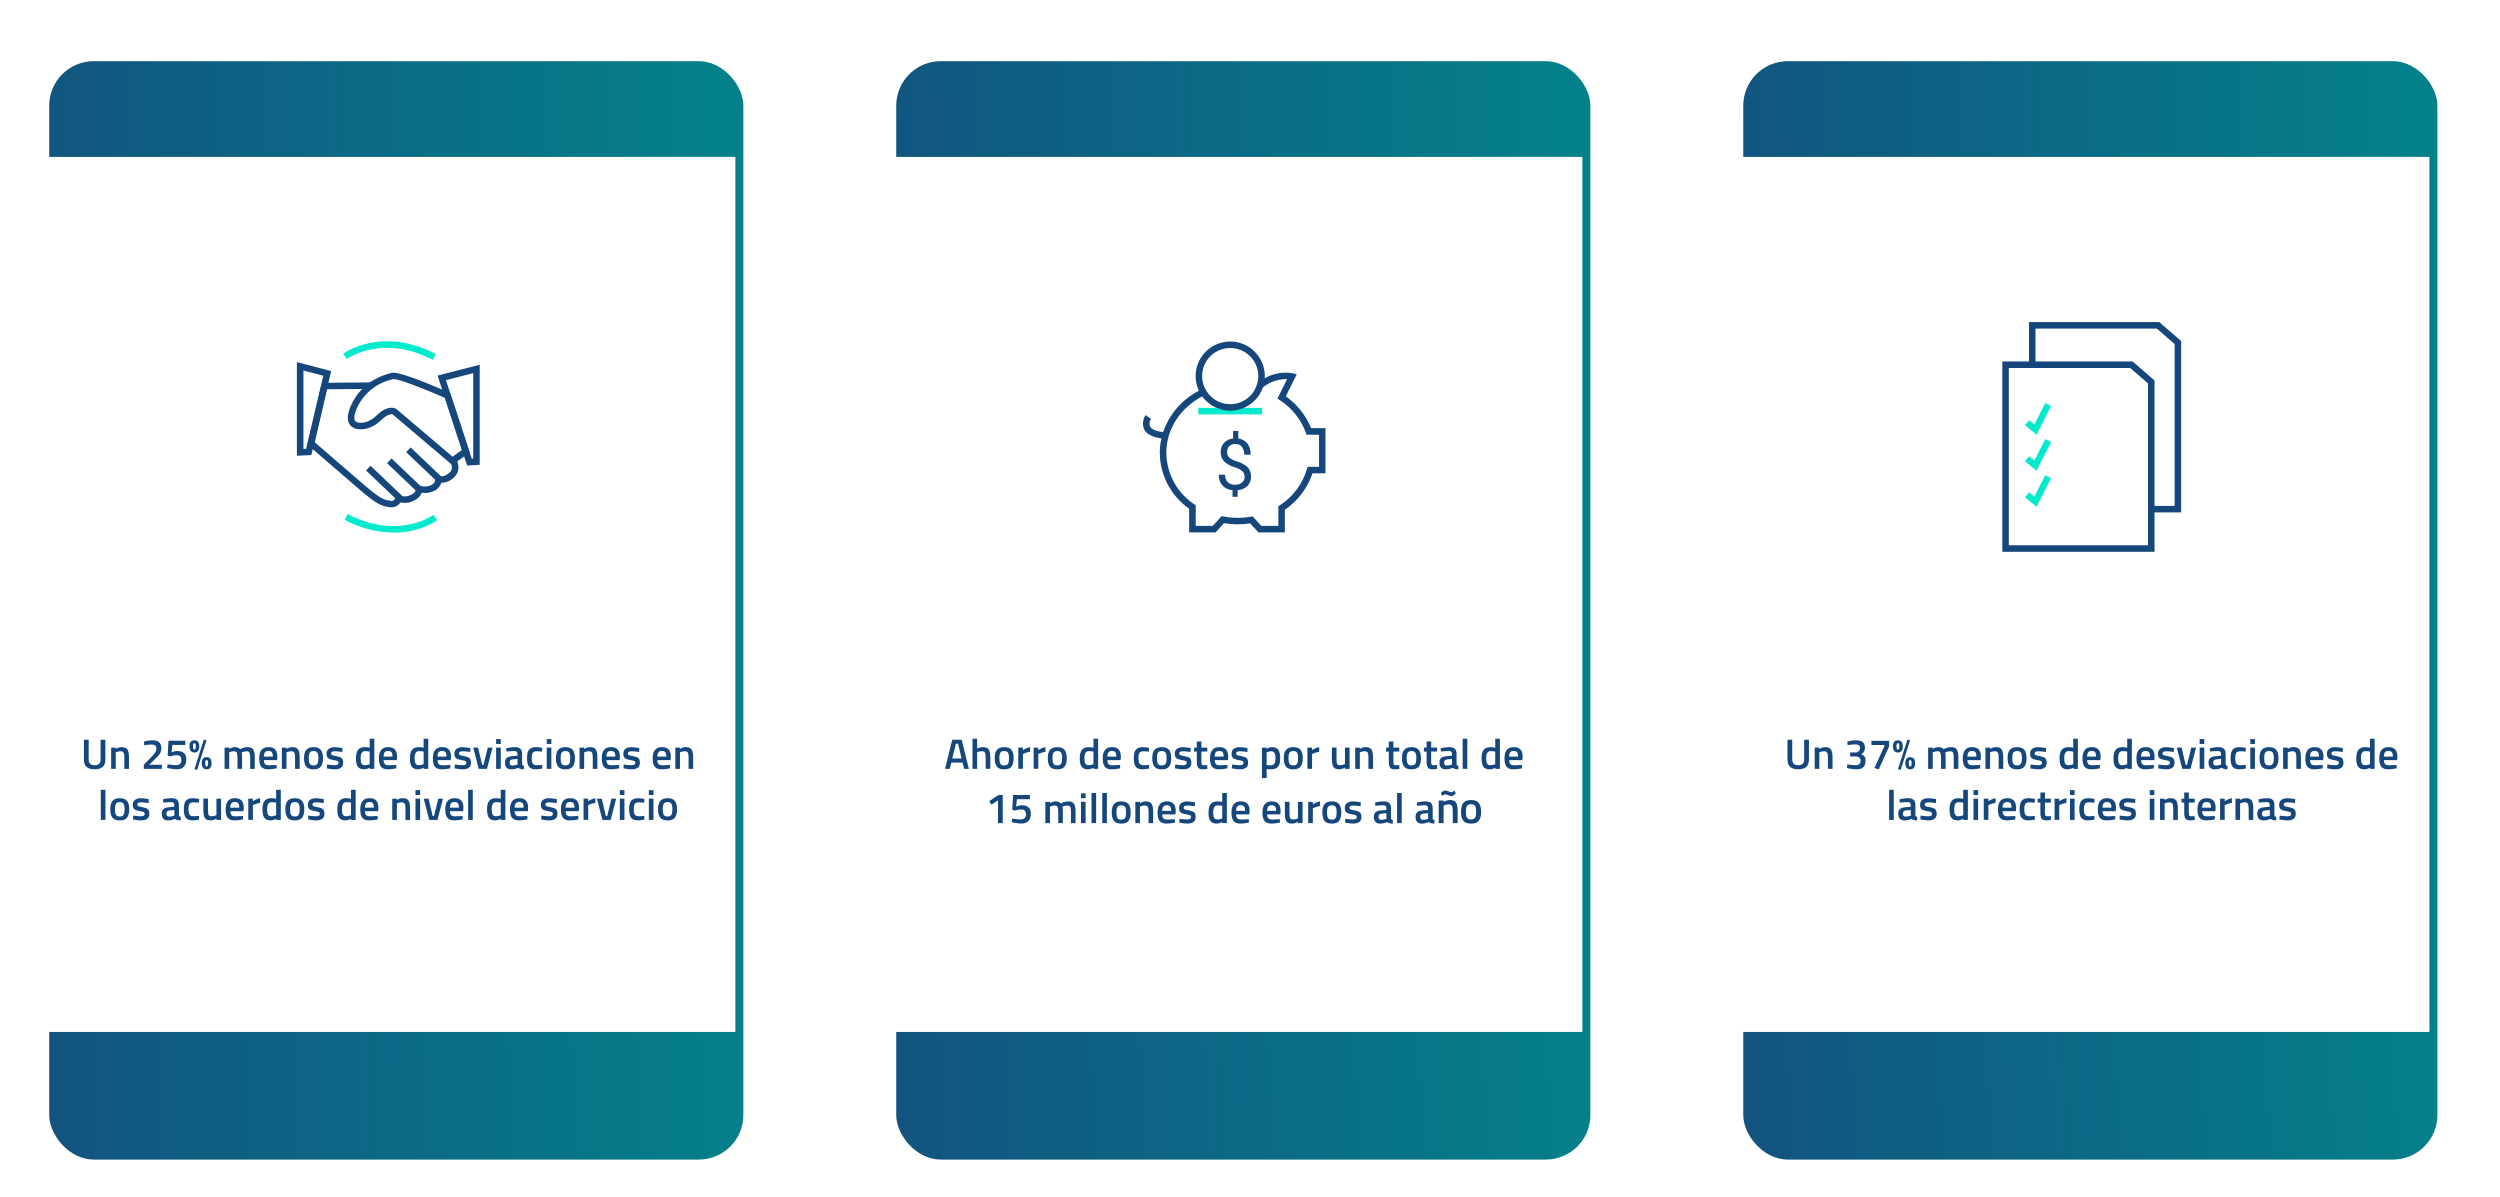 <?xml version="1.0" encoding="UTF-8"?>
<svg xmlns="http://www.w3.org/2000/svg" xmlns:xlink="http://www.w3.org/1999/xlink" viewBox="0 0 940 450">
  <defs>
    <style>
      .cls-1 {
        fill: url(#Unbenannter_Verlauf_4);
        filter: url(#drop-shadow-1);
      }

      .cls-2 {
        fill: #16477c;
      }

      .cls-3 {
        fill: url(#Unbenannter_Verlauf_4-3);
        filter: url(#drop-shadow-3);
      }

      .cls-4, .cls-5, .cls-6, .cls-7 {
        fill: #fff;
      }

      .cls-5 {
        filter: url(#drop-shadow-15);
      }

      .cls-6 {
        filter: url(#drop-shadow-13);
      }

      .cls-8 {
        fill: url(#Unbenannter_Verlauf_4-2);
        filter: url(#drop-shadow-2);
      }

      .cls-9 {
        fill: #00eace;
      }

      .cls-7 {
        filter: url(#drop-shadow-14);
      }
    </style>
    <linearGradient id="Unbenannter_Verlauf_4" data-name="Unbenannter Verlauf 4" x1="-63.51" y1="229.52" x2="268.68" y2="219.97" gradientUnits="userSpaceOnUse">
      <stop offset="0" stop-color="#16477c"></stop>
      <stop offset="1" stop-color="#04808a"></stop>
    </linearGradient>
    <filter id="drop-shadow-1" x="6" y="11" width="286" height="437" filterUnits="userSpaceOnUse">
      <feOffset dx="3" dy="6"></feOffset>
      <feGaussianBlur result="blur" stdDeviation="4"></feGaussianBlur>
      <feFlood flood-color="#000" flood-opacity=".2"></feFlood>
      <feComposite in2="blur" operator="in"></feComposite>
      <feComposite in="SourceGraphic"></feComposite>
    </filter>
    <linearGradient id="Unbenannter_Verlauf_4-2" data-name="Unbenannter Verlauf 4" x1="254.97" y1="229.52" x2="587.16" y2="219.97" xlink:href="#Unbenannter_Verlauf_4"></linearGradient>
    <filter id="drop-shadow-2" x="324" y="11" width="286" height="437" filterUnits="userSpaceOnUse">
      <feOffset dx="3" dy="6"></feOffset>
      <feGaussianBlur result="blur-2" stdDeviation="4"></feGaussianBlur>
      <feFlood flood-color="#000" flood-opacity=".2"></feFlood>
      <feComposite in2="blur-2" operator="in"></feComposite>
      <feComposite in="SourceGraphic"></feComposite>
    </filter>
    <linearGradient id="Unbenannter_Verlauf_4-3" data-name="Unbenannter Verlauf 4" x1="573.45" y1="229.52" x2="905.64" y2="219.97" xlink:href="#Unbenannter_Verlauf_4"></linearGradient>
    <filter id="drop-shadow-3" x="642.96" y="11" width="286" height="437" filterUnits="userSpaceOnUse">
      <feOffset dx="3" dy="6"></feOffset>
      <feGaussianBlur result="blur-3" stdDeviation="4"></feGaussianBlur>
      <feFlood flood-color="#000" flood-opacity=".2"></feFlood>
      <feComposite in2="blur-3" operator="in"></feComposite>
      <feComposite in="SourceGraphic"></feComposite>
    </filter>
    <filter id="drop-shadow-13" x="381.06" y="90" width="164" height="165" filterUnits="userSpaceOnUse">
      <feOffset dx="-1" dy="8"></feOffset>
      <feGaussianBlur result="blur-4" stdDeviation="4"></feGaussianBlur>
      <feFlood flood-color="#000" flood-opacity=".22"></feFlood>
      <feComposite in2="blur-4" operator="in"></feComposite>
      <feComposite in="SourceGraphic"></feComposite>
    </filter>
    <filter id="drop-shadow-14" x="703.06" y="90" width="165" height="165" filterUnits="userSpaceOnUse">
      <feOffset dx="-1" dy="8"></feOffset>
      <feGaussianBlur result="blur-5" stdDeviation="4"></feGaussianBlur>
      <feFlood flood-color="#000" flood-opacity=".22"></feFlood>
      <feComposite in2="blur-5" operator="in"></feComposite>
      <feComposite in="SourceGraphic"></feComposite>
    </filter>
    <filter id="drop-shadow-15" x="63.06" y="90" width="164" height="165" filterUnits="userSpaceOnUse">
      <feOffset dx="-1" dy="8"></feOffset>
      <feGaussianBlur result="blur-6" stdDeviation="4"></feGaussianBlur>
      <feFlood flood-color="#000" flood-opacity=".22"></feFlood>
      <feComposite in2="blur-6" operator="in"></feComposite>
      <feComposite in="SourceGraphic"></feComposite>
    </filter>
  </defs>
  <g id="Ebene_2">
    <g>
      <rect class="cls-1" x="15.5" y="17" width="261" height="413" rx="16.75" ry="16.75"></rect>
      <rect class="cls-4" x="15.5" y="59" width="261" height="329"></rect>
    </g>
    <g>
      <rect class="cls-8" x="333.98" y="17" width="261" height="413" rx="16.75" ry="16.75"></rect>
      <rect class="cls-4" x="333.98" y="59" width="261" height="329"></rect>
    </g>
    <g>
      <rect class="cls-3" x="652.46" y="17" width="261" height="413" rx="16.75" ry="16.75"></rect>
      <rect class="cls-4" x="652.46" y="59" width="261" height="329"></rect>
    </g>
  </g>
  <g id="Text">
    <g>
      <path class="cls-2" d="M33.35,285.59c0,1.42.75,2.13,2.24,2.13s2.24-.71,2.24-2.13v-7.46h1.79v7.42c0,1.29-.34,2.23-1.02,2.82s-1.69.89-3.02.89-2.34-.3-3.02-.89-1.01-1.53-1.01-2.82v-7.42h1.79v7.46Z"></path>
      <path class="cls-2" d="M43.53,289.09h-1.74v-8h1.73v.5c.78-.45,1.51-.67,2.21-.67,1.07,0,1.79.3,2.18.9.39.6.58,1.6.58,2.98v4.29h-1.73v-4.24c0-.86-.09-1.48-.28-1.84-.19-.36-.57-.54-1.14-.54-.54,0-1.07.11-1.57.32l-.24.1v6.21Z"></path>
      <path class="cls-2" d="M60.86,289.09h-6.8v-1.52l2.61-2.69c.79-.81,1.34-1.45,1.66-1.9.32-.46.48-.96.48-1.51s-.16-.94-.46-1.18c-.31-.23-.82-.35-1.52-.35-.66,0-1.39.08-2.19.22l-.4.06-.11-1.41c1.04-.31,2.11-.46,3.22-.46,2.21,0,3.31.98,3.31,2.94,0,.77-.17,1.43-.5,2s-.94,1.25-1.8,2.05l-2.26,2.19h4.77v1.55Z"></path>
      <path class="cls-2" d="M69.69,278.53v1.57h-4.9l-.27,2.78c.72-.33,1.44-.5,2.14-.5,2.26,0,3.39,1.06,3.39,3.17,0,1.2-.31,2.11-.94,2.75-.62.64-1.51.96-2.65.96-.48,0-1.02-.04-1.63-.14-.61-.09-1.09-.18-1.46-.26l-.54-.14.19-1.34c1.26.21,2.34.32,3.23.32.62,0,1.1-.17,1.44-.51.34-.34.51-.83.51-1.46s-.15-1.08-.45-1.36c-.3-.28-.69-.42-1.17-.42-.86,0-1.57.11-2.11.32l-.29.11-1.12-.24.29-5.62h6.32Z"></path>
      <path class="cls-2" d="M71.23,280.63c0-1.51.62-2.27,1.85-2.27s1.85.76,1.85,2.27c0,.77-.16,1.34-.48,1.73-.32.38-.78.58-1.37.58s-1.05-.19-1.37-.58c-.32-.38-.48-.96-.48-1.73ZM72.66,279.71c-.08.19-.12.49-.12.92s.04.74.12.93c.08.19.22.29.42.29s.34-.1.42-.29c.08-.19.12-.5.12-.93s-.04-.73-.12-.92-.22-.28-.42-.28-.34.09-.42.28ZM73.11,289.19l3.55-11.15.99.34-3.55,11.14-.99-.32ZM75.85,286.96c0-1.51.62-2.27,1.85-2.27s1.85.76,1.85,2.27c0,.77-.16,1.34-.48,1.73-.32.38-.78.58-1.37.58s-1.05-.19-1.37-.58c-.32-.38-.48-.96-.48-1.73ZM77.7,285.78c-.21,0-.35.09-.43.28s-.12.49-.12.91.04.73.12.93c.08.2.22.3.42.3s.34-.1.42-.29c.08-.19.12-.5.12-.94s-.04-.74-.11-.92-.22-.27-.42-.27Z"></path>
      <path class="cls-2" d="M86.18,289.09h-1.74v-8h1.73v.5c.76-.45,1.45-.67,2.08-.67.93,0,1.61.26,2.03.78.97-.52,1.94-.78,2.9-.78s1.64.3,2.03.89.59,1.59.59,3v4.29h-1.73v-4.24c0-.86-.09-1.48-.26-1.84-.18-.36-.54-.54-1.1-.54-.48,0-1,.11-1.55.32l-.27.11c.08.21.13.9.13,2.05v4.14h-1.73v-4.11c0-.95-.09-1.6-.26-1.97-.17-.36-.54-.54-1.12-.54-.53,0-1.03.11-1.49.32l-.24.1v6.21Z"></path>
      <path class="cls-2" d="M103.54,287.65l.45-.05.03,1.3c-1.22.25-2.29.37-3.23.37-1.18,0-2.04-.33-2.55-.98-.52-.65-.78-1.69-.78-3.12,0-2.84,1.16-4.26,3.47-4.26s3.36,1.22,3.36,3.66l-.11,1.25h-4.96c.01.66.16,1.15.43,1.46s.79.46,1.55.46,1.54-.03,2.34-.1ZM102.59,284.48c0-.79-.13-1.34-.38-1.66-.25-.31-.67-.47-1.27-.47s-1.03.17-1.3.5c-.27.33-.41.88-.42,1.63h3.38Z"></path>
      <path class="cls-2" d="M107.72,289.09h-1.74v-8h1.73v.5c.78-.45,1.51-.67,2.21-.67,1.07,0,1.79.3,2.18.9.39.6.58,1.6.58,2.98v4.29h-1.73v-4.24c0-.86-.09-1.48-.28-1.84-.19-.36-.57-.54-1.14-.54-.54,0-1.07.11-1.57.32l-.24.1v6.21Z"></path>
      <path class="cls-2" d="M115.15,281.96c.55-.69,1.46-1.04,2.74-1.04s2.19.35,2.74,1.04c.55.69.82,1.73.82,3.12s-.27,2.43-.8,3.14-1.46,1.06-2.77,1.06-2.24-.35-2.77-1.06-.8-1.75-.8-3.14.27-2.43.82-3.12ZM116.46,287.16c.25.43.73.64,1.44.64s1.19-.21,1.44-.64.37-1.13.37-2.1-.13-1.66-.39-2.06c-.26-.41-.73-.61-1.42-.61s-1.16.2-1.42.61c-.26.41-.39,1.09-.39,2.06s.12,1.67.37,2.1Z"></path>
      <path class="cls-2" d="M128.75,282.74c-1.26-.17-2.17-.26-2.74-.26s-.96.07-1.18.2c-.22.13-.33.34-.33.63s.12.49.36.61c.24.12.81.25,1.7.41s1.52.4,1.9.73c.37.33.56.92.56,1.76s-.27,1.46-.81,1.86c-.54.39-1.33.59-2.36.59-.65,0-1.47-.09-2.46-.27l-.5-.08.06-1.46c1.28.17,2.2.26,2.77.26s.97-.07,1.21-.21.36-.37.36-.69-.12-.54-.34-.66c-.23-.12-.78-.26-1.65-.4-.87-.14-1.51-.37-1.91-.68s-.61-.88-.61-1.7.28-1.43.84-1.84c.56-.41,1.28-.61,2.15-.61.68,0,1.52.09,2.51.26l.5.1-.03,1.46Z"></path>
      <path class="cls-2" d="M140.74,277.76v11.33h-1.73v-.42c-.78.39-1.49.59-2.14.59-1.05,0-1.81-.31-2.3-.94-.49-.63-.73-1.69-.73-3.17s.27-2.56.81-3.23c.54-.67,1.38-1.01,2.52-1.01.38,0,.99.07,1.82.21v-3.36h1.74ZM138.73,287.43l.27-.11v-4.74c-.64-.11-1.23-.16-1.78-.16-1.08,0-1.62.9-1.62,2.69,0,.98.12,1.66.38,2.04.25.38.65.57,1.19.57s1.06-.1,1.55-.29Z"></path>
      <path class="cls-2" d="M148.55,287.65l.45-.05.03,1.3c-1.22.25-2.29.37-3.23.37-1.18,0-2.04-.33-2.55-.98-.52-.65-.78-1.69-.78-3.12,0-2.84,1.16-4.26,3.47-4.26s3.36,1.22,3.36,3.66l-.11,1.25h-4.96c.01.66.16,1.15.43,1.46s.79.46,1.55.46,1.54-.03,2.34-.1ZM147.59,284.48c0-.79-.13-1.34-.38-1.66-.25-.31-.67-.47-1.27-.47s-1.03.17-1.3.5c-.27.33-.41.88-.42,1.63h3.38Z"></path>
      <path class="cls-2" d="M161.03,277.76v11.33h-1.73v-.42c-.78.39-1.49.59-2.14.59-1.05,0-1.81-.31-2.3-.94-.49-.63-.73-1.69-.73-3.17s.27-2.56.81-3.23c.54-.67,1.38-1.01,2.52-1.01.38,0,.99.07,1.82.21v-3.36h1.74ZM159.02,287.43l.27-.11v-4.74c-.64-.11-1.23-.16-1.78-.16-1.08,0-1.62.9-1.62,2.69,0,.98.12,1.66.38,2.04.25.38.65.57,1.19.57s1.06-.1,1.55-.29Z"></path>
      <path class="cls-2" d="M168.84,287.65l.45-.05.03,1.3c-1.22.25-2.29.37-3.23.37-1.18,0-2.04-.33-2.55-.98-.52-.65-.78-1.69-.78-3.12,0-2.84,1.16-4.26,3.47-4.26s3.36,1.22,3.36,3.66l-.11,1.25h-4.96c.01.66.16,1.15.43,1.46s.79.46,1.55.46,1.54-.03,2.34-.1ZM167.88,284.48c0-.79-.13-1.34-.38-1.66-.25-.31-.67-.47-1.27-.47s-1.03.17-1.3.5c-.27.33-.41.88-.42,1.63h3.38Z"></path>
      <path class="cls-2" d="M176.82,282.74c-1.26-.17-2.17-.26-2.74-.26s-.96.07-1.18.2c-.22.13-.33.34-.33.63s.12.49.36.61c.24.12.81.25,1.7.41s1.52.4,1.9.73c.37.33.56.92.56,1.76s-.27,1.46-.81,1.86c-.54.39-1.33.59-2.36.59-.65,0-1.47-.09-2.46-.27l-.5-.08.06-1.46c1.28.17,2.2.26,2.77.26s.97-.07,1.21-.21.36-.37.36-.69-.12-.54-.34-.66c-.23-.12-.78-.26-1.65-.4-.87-.14-1.51-.37-1.91-.68s-.61-.88-.61-1.7.28-1.43.84-1.84c.56-.41,1.28-.61,2.15-.61.68,0,1.52.09,2.51.26l.5.1-.03,1.46Z"></path>
      <path class="cls-2" d="M177.93,281.09h1.82l1.54,6.51h.51l1.6-6.51h1.78l-2.08,8h-3.1l-2.06-8Z"></path>
      <path class="cls-2" d="M186.54,279.73v-1.84h1.74v1.84h-1.74ZM186.54,289.09v-8h1.74v8h-1.74Z"></path>
      <path class="cls-2" d="M196.31,283.56v3.65c.01.23.07.41.18.52s.29.18.52.22l-.05,1.33c-.92,0-1.63-.2-2.13-.59-.85.39-1.71.59-2.58.59-1.59,0-2.38-.85-2.38-2.54,0-.81.22-1.4.65-1.76.43-.36,1.1-.58,1.99-.66l2.06-.18v-.58c0-.43-.09-.73-.28-.9-.19-.17-.46-.26-.82-.26-.68,0-1.54.04-2.56.13l-.51.03-.06-1.23c1.16-.28,2.23-.42,3.21-.42s1.68.21,2.11.63c.43.42.65,1.09.65,2.01ZM192.73,285.54c-.74.06-1.1.46-1.1,1.2s.33,1.1.98,1.1c.53,0,1.1-.08,1.7-.26l.29-.1v-2.13l-1.86.18Z"></path>
      <path class="cls-2" d="M201.5,280.92c.57,0,1.23.07,2,.22l.4.08-.06,1.38c-.84-.08-1.47-.13-1.87-.13-.81,0-1.35.18-1.63.54-.28.36-.42,1.05-.42,2.05s.13,1.7.4,2.08.82.58,1.66.58l1.87-.13.05,1.39c-1.08.19-1.89.29-2.43.29-1.22,0-2.07-.33-2.57-.98-.5-.66-.74-1.73-.74-3.22s.26-2.56.78-3.19c.52-.63,1.38-.95,2.56-.95Z"></path>
      <path class="cls-2" d="M205.57,279.73v-1.84h1.74v1.84h-1.74ZM205.57,289.09v-8h1.74v8h-1.74Z"></path>
      <path class="cls-2" d="M209.87,281.96c.55-.69,1.46-1.04,2.74-1.04s2.19.35,2.74,1.04c.55.69.82,1.73.82,3.12s-.27,2.43-.8,3.14-1.46,1.06-2.77,1.06-2.24-.35-2.77-1.06-.8-1.75-.8-3.14.27-2.43.82-3.12ZM211.17,287.16c.25.43.73.64,1.44.64s1.19-.21,1.44-.64.37-1.13.37-2.1-.13-1.66-.39-2.06c-.26-.41-.73-.61-1.42-.61s-1.16.2-1.42.61c-.26.41-.39,1.09-.39,2.06s.12,1.67.37,2.1Z"></path>
      <path class="cls-2" d="M219.65,289.09h-1.74v-8h1.73v.5c.78-.45,1.51-.67,2.21-.67,1.07,0,1.79.3,2.18.9.39.6.58,1.6.58,2.98v4.29h-1.73v-4.24c0-.86-.09-1.48-.28-1.84-.19-.36-.57-.54-1.14-.54-.54,0-1.07.11-1.57.32l-.24.1v6.21Z"></path>
      <path class="cls-2" d="M232.34,287.65l.45-.05.03,1.3c-1.22.25-2.29.37-3.23.37-1.18,0-2.04-.33-2.55-.98-.52-.65-.78-1.69-.78-3.12,0-2.84,1.16-4.26,3.47-4.26s3.36,1.22,3.36,3.66l-.11,1.25h-4.96c.01.66.16,1.15.43,1.46s.79.46,1.55.46,1.54-.03,2.34-.1ZM231.38,284.48c0-.79-.13-1.34-.38-1.66-.25-.31-.67-.47-1.27-.47s-1.03.17-1.3.5c-.27.33-.41.88-.42,1.63h3.38Z"></path>
      <path class="cls-2" d="M240.33,282.74c-1.26-.17-2.17-.26-2.74-.26s-.96.07-1.18.2c-.22.13-.33.34-.33.63s.12.49.36.61c.24.12.81.25,1.7.41s1.52.4,1.9.73c.37.33.56.92.56,1.76s-.27,1.46-.81,1.86c-.54.39-1.33.59-2.36.59-.65,0-1.47-.09-2.46-.27l-.5-.08.06-1.46c1.28.17,2.2.26,2.77.26s.97-.07,1.21-.21.36-.37.36-.69-.12-.54-.34-.66c-.23-.12-.78-.26-1.65-.4-.87-.14-1.51-.37-1.91-.68s-.61-.88-.61-1.7.28-1.43.84-1.84c.56-.41,1.28-.61,2.15-.61.68,0,1.52.09,2.51.26l.5.1-.03,1.46Z"></path>
      <path class="cls-2" d="M251.49,287.65l.45-.05.03,1.3c-1.22.25-2.29.37-3.23.37-1.18,0-2.04-.33-2.55-.98-.52-.65-.78-1.69-.78-3.12,0-2.84,1.16-4.26,3.47-4.26s3.36,1.22,3.36,3.66l-.11,1.25h-4.96c.01.66.16,1.15.43,1.46s.79.46,1.55.46,1.54-.03,2.34-.1ZM250.53,284.48c0-.79-.13-1.34-.38-1.66-.25-.31-.67-.47-1.27-.47s-1.03.17-1.3.5c-.27.33-.41.88-.42,1.63h3.38Z"></path>
      <path class="cls-2" d="M255.67,289.09h-1.74v-8h1.73v.5c.78-.45,1.51-.67,2.21-.67,1.07,0,1.79.3,2.18.9.39.6.58,1.6.58,2.98v4.29h-1.73v-4.24c0-.86-.09-1.48-.28-1.84-.19-.36-.57-.54-1.14-.54-.54,0-1.07.11-1.57.32l-.24.1v6.21Z"></path>
      <path class="cls-2" d="M37.9,308.29v-11.33h1.74v11.33h-1.74Z"></path>
      <path class="cls-2" d="M42.29,301.16c.55-.69,1.46-1.04,2.74-1.04s2.19.35,2.74,1.04c.55.69.82,1.73.82,3.12s-.27,2.43-.8,3.14-1.46,1.06-2.77,1.06-2.24-.35-2.77-1.06-.8-1.75-.8-3.14.27-2.43.82-3.12ZM43.59,306.36c.25.43.73.64,1.44.64s1.19-.21,1.44-.64.37-1.13.37-2.1-.13-1.66-.39-2.06c-.26-.41-.73-.61-1.42-.61s-1.16.2-1.42.61c-.26.41-.39,1.09-.39,2.06s.12,1.67.37,2.1Z"></path>
      <path class="cls-2" d="M55.88,301.94c-1.26-.17-2.17-.26-2.74-.26s-.96.07-1.18.2c-.22.13-.33.34-.33.63s.12.49.36.61c.24.12.81.25,1.7.41s1.52.4,1.9.73c.37.33.56.92.56,1.76s-.27,1.46-.81,1.86c-.54.39-1.33.59-2.36.59-.65,0-1.47-.09-2.46-.27l-.5-.08.06-1.46c1.28.17,2.2.26,2.77.26s.97-.07,1.21-.21.36-.37.36-.69-.12-.54-.34-.66c-.23-.12-.78-.26-1.65-.4-.87-.14-1.51-.37-1.91-.68s-.61-.88-.61-1.7.28-1.43.84-1.84c.56-.41,1.28-.61,2.15-.61.68,0,1.52.09,2.51.26l.5.1-.03,1.46Z"></path>
      <path class="cls-2" d="M67.27,302.76v3.65c.01.23.07.41.18.52s.29.18.52.22l-.05,1.33c-.92,0-1.63-.2-2.13-.59-.85.39-1.71.59-2.58.59-1.59,0-2.38-.85-2.38-2.54,0-.81.22-1.4.65-1.76.43-.36,1.1-.58,1.99-.66l2.06-.18v-.58c0-.43-.09-.73-.28-.9-.19-.17-.46-.26-.82-.26-.68,0-1.54.04-2.56.13l-.51.03-.06-1.23c1.16-.28,2.23-.42,3.21-.42s1.68.21,2.11.63c.43.42.65,1.09.65,2.01ZM63.69,304.74c-.74.06-1.1.46-1.1,1.2s.33,1.1.98,1.1c.53,0,1.1-.08,1.7-.26l.29-.1v-2.13l-1.86.18Z"></path>
      <path class="cls-2" d="M72.46,300.12c.57,0,1.23.07,2,.22l.4.08-.06,1.38c-.84-.08-1.47-.13-1.87-.13-.81,0-1.35.18-1.63.54-.28.36-.42,1.05-.42,2.05s.13,1.7.4,2.08.82.58,1.66.58l1.87-.13.05,1.39c-1.08.19-1.89.29-2.43.29-1.22,0-2.07-.33-2.57-.98-.5-.66-.74-1.73-.74-3.22s.26-2.56.78-3.19c.52-.63,1.38-.95,2.56-.95Z"></path>
      <path class="cls-2" d="M81.39,300.29h1.73v8h-1.73v-.5c-.78.45-1.5.67-2.16.67-1.1,0-1.83-.3-2.21-.89-.37-.59-.56-1.63-.56-3.11v-4.18h1.74v4.19c0,.96.08,1.61.24,1.94.16.33.53.5,1.12.5s1.1-.11,1.58-.32l.24-.1v-6.21Z"></path>
      <path class="cls-2" d="M90.92,306.85l.45-.05.03,1.3c-1.22.25-2.29.37-3.23.37-1.18,0-2.04-.33-2.55-.98-.52-.65-.78-1.69-.78-3.12,0-2.84,1.16-4.26,3.47-4.26s3.36,1.22,3.36,3.66l-.11,1.25h-4.96c.01.66.16,1.15.43,1.46s.79.46,1.55.46,1.54-.03,2.34-.1ZM89.96,303.68c0-.79-.13-1.34-.38-1.66-.25-.31-.67-.47-1.27-.47s-1.03.17-1.3.5c-.27.33-.41.88-.42,1.63h3.38Z"></path>
      <path class="cls-2" d="M93.35,308.29v-8h1.73v.96c.91-.59,1.81-.96,2.72-1.14v1.74c-.92.18-1.7.42-2.35.7l-.35.14v5.58h-1.74Z"></path>
      <path class="cls-2" d="M105.58,296.96v11.33h-1.73v-.42c-.78.39-1.49.59-2.14.59-1.05,0-1.81-.31-2.3-.94-.49-.63-.73-1.69-.73-3.17s.27-2.56.81-3.23c.54-.67,1.38-1.01,2.52-1.01.38,0,.99.07,1.82.21v-3.36h1.74ZM103.56,306.63l.27-.11v-4.74c-.64-.11-1.23-.16-1.78-.16-1.08,0-1.62.9-1.62,2.69,0,.98.12,1.66.38,2.04.25.38.65.57,1.19.57s1.06-.1,1.55-.29Z"></path>
      <path class="cls-2" d="M108.13,301.16c.55-.69,1.46-1.04,2.74-1.04s2.19.35,2.74,1.04c.55.69.82,1.73.82,3.12s-.27,2.43-.8,3.14-1.46,1.06-2.77,1.06-2.24-.35-2.77-1.06-.8-1.75-.8-3.14.27-2.43.82-3.12ZM109.43,306.36c.25.43.73.64,1.44.64s1.19-.21,1.44-.64.37-1.13.37-2.1-.13-1.66-.39-2.06c-.26-.41-.73-.61-1.42-.61s-1.16.2-1.42.61c-.26.41-.39,1.09-.39,2.06s.12,1.67.37,2.1Z"></path>
      <path class="cls-2" d="M121.72,301.94c-1.26-.17-2.17-.26-2.74-.26s-.96.07-1.18.2c-.22.13-.33.34-.33.63s.12.49.36.61c.24.12.81.25,1.7.41s1.52.4,1.9.73c.37.33.56.92.56,1.76s-.27,1.46-.81,1.86c-.54.39-1.33.59-2.36.59-.65,0-1.47-.09-2.46-.27l-.5-.08.06-1.46c1.28.17,2.2.26,2.77.26s.97-.07,1.21-.21.36-.37.36-.69-.12-.54-.34-.66c-.23-.12-.78-.26-1.65-.4-.87-.14-1.51-.37-1.91-.68s-.61-.88-.61-1.7.28-1.43.84-1.84c.56-.41,1.28-.61,2.15-.61.68,0,1.52.09,2.51.26l.5.1-.03,1.46Z"></path>
      <path class="cls-2" d="M133.72,296.96v11.33h-1.73v-.42c-.78.39-1.49.59-2.14.59-1.05,0-1.81-.31-2.3-.94-.49-.63-.73-1.69-.73-3.17s.27-2.56.81-3.23c.54-.67,1.38-1.01,2.52-1.01.38,0,.99.07,1.82.21v-3.36h1.74ZM131.71,306.63l.27-.11v-4.74c-.64-.11-1.23-.16-1.78-.16-1.08,0-1.62.9-1.62,2.69,0,.98.12,1.66.38,2.04.25.38.65.57,1.19.57s1.06-.1,1.55-.29Z"></path>
      <path class="cls-2" d="M141.53,306.85l.45-.05.03,1.3c-1.22.25-2.29.37-3.23.37-1.18,0-2.04-.33-2.55-.98-.52-.65-.78-1.69-.78-3.12,0-2.84,1.16-4.26,3.47-4.26s3.36,1.22,3.36,3.66l-.11,1.25h-4.96c.01.66.16,1.15.43,1.46s.79.46,1.55.46,1.54-.03,2.34-.1ZM140.57,303.68c0-.79-.13-1.34-.38-1.66-.25-.31-.67-.47-1.27-.47s-1.03.17-1.3.5c-.27.33-.41.88-.42,1.63h3.38Z"></path>
      <path class="cls-2" d="M149.22,308.29h-1.74v-8h1.73v.5c.78-.45,1.51-.67,2.21-.67,1.07,0,1.79.3,2.18.9.39.6.58,1.6.58,2.98v4.29h-1.73v-4.24c0-.86-.09-1.48-.28-1.84-.19-.36-.57-.54-1.14-.54-.54,0-1.07.11-1.57.32l-.24.1v6.21Z"></path>
      <path class="cls-2" d="M156.22,298.93v-1.84h1.74v1.84h-1.74ZM156.22,308.29v-8h1.74v8h-1.74Z"></path>
      <path class="cls-2" d="M159.32,300.29h1.82l1.54,6.51h.51l1.6-6.51h1.78l-2.08,8h-3.1l-2.06-8Z"></path>
      <path class="cls-2" d="M173.5,306.85l.45-.05.03,1.3c-1.22.25-2.29.37-3.23.37-1.18,0-2.04-.33-2.55-.98-.52-.65-.78-1.69-.78-3.12,0-2.84,1.16-4.26,3.47-4.26s3.36,1.22,3.36,3.66l-.11,1.25h-4.96c.01.66.16,1.15.43,1.46s.79.46,1.55.46,1.54-.03,2.34-.1ZM172.54,303.68c0-.79-.13-1.34-.38-1.66-.25-.31-.67-.47-1.27-.47s-1.03.17-1.3.5c-.27.33-.41.88-.42,1.63h3.38Z"></path>
      <path class="cls-2" d="M176.02,308.29v-11.33h1.74v11.33h-1.74Z"></path>
      <path class="cls-2" d="M190.02,296.96v11.33h-1.73v-.42c-.78.39-1.49.59-2.14.59-1.05,0-1.81-.31-2.3-.94-.49-.63-.73-1.69-.73-3.17s.27-2.56.81-3.23c.54-.67,1.38-1.01,2.52-1.01.38,0,.99.07,1.82.21v-3.36h1.74ZM188.01,306.63l.27-.11v-4.74c-.64-.11-1.23-.16-1.78-.16-1.08,0-1.62.9-1.62,2.69,0,.98.12,1.66.38,2.04.25.38.65.57,1.19.57s1.06-.1,1.55-.29Z"></path>
      <path class="cls-2" d="M197.83,306.85l.45-.05.03,1.3c-1.22.25-2.29.37-3.23.37-1.18,0-2.04-.33-2.55-.98-.52-.65-.78-1.69-.78-3.12,0-2.84,1.16-4.26,3.47-4.26s3.36,1.22,3.36,3.66l-.11,1.25h-4.96c.01.66.16,1.15.43,1.46s.79.46,1.55.46,1.54-.03,2.34-.1ZM196.87,303.68c0-.79-.13-1.34-.38-1.66-.25-.31-.67-.47-1.27-.47s-1.03.17-1.3.5c-.27.33-.41.88-.42,1.63h3.38Z"></path>
      <path class="cls-2" d="M209.34,301.94c-1.26-.17-2.17-.26-2.74-.26s-.96.07-1.18.2c-.22.13-.33.34-.33.63s.12.49.36.61c.24.12.81.25,1.7.41s1.52.4,1.9.73c.37.33.56.92.56,1.76s-.27,1.46-.81,1.86c-.54.39-1.33.59-2.36.59-.65,0-1.47-.09-2.46-.27l-.5-.08.06-1.46c1.28.17,2.2.26,2.77.26s.97-.07,1.21-.21.36-.37.36-.69-.12-.54-.34-.66c-.23-.12-.78-.26-1.65-.4-.87-.14-1.51-.37-1.91-.68s-.61-.88-.61-1.7.28-1.43.84-1.84c.56-.41,1.28-.61,2.15-.61.68,0,1.52.09,2.51.26l.5.1-.03,1.46Z"></path>
      <path class="cls-2" d="M216.98,306.85l.45-.05.03,1.3c-1.22.25-2.29.37-3.23.37-1.18,0-2.04-.33-2.55-.98-.52-.65-.78-1.69-.78-3.12,0-2.84,1.16-4.26,3.47-4.26s3.36,1.22,3.36,3.66l-.11,1.25h-4.96c.01.66.16,1.15.43,1.46s.79.46,1.55.46,1.54-.03,2.34-.1ZM216.02,303.68c0-.79-.13-1.34-.38-1.66-.25-.31-.67-.47-1.27-.47s-1.03.17-1.3.5c-.27.33-.41.88-.42,1.63h3.38Z"></path>
      <path class="cls-2" d="M219.42,308.29v-8h1.73v.96c.91-.59,1.81-.96,2.72-1.14v1.74c-.92.18-1.7.42-2.35.7l-.35.14v5.58h-1.74Z"></path>
      <path class="cls-2" d="M224.44,300.29h1.82l1.54,6.51h.51l1.6-6.51h1.78l-2.08,8h-3.1l-2.06-8Z"></path>
      <path class="cls-2" d="M233.05,298.93v-1.84h1.74v1.84h-1.74ZM233.05,308.29v-8h1.74v8h-1.74Z"></path>
      <path class="cls-2" d="M239.89,300.12c.57,0,1.23.07,2,.22l.4.08-.06,1.38c-.84-.08-1.47-.13-1.87-.13-.81,0-1.35.18-1.63.54-.28.36-.42,1.05-.42,2.05s.13,1.7.4,2.08.82.58,1.66.58l1.87-.13.05,1.39c-1.08.19-1.89.29-2.43.29-1.22,0-2.07-.33-2.57-.98-.5-.66-.74-1.73-.74-3.22s.26-2.56.78-3.19c.52-.63,1.38-.95,2.56-.95Z"></path>
      <path class="cls-2" d="M243.97,298.93v-1.84h1.74v1.84h-1.74ZM243.97,308.29v-8h1.74v8h-1.74Z"></path>
      <path class="cls-2" d="M248.27,301.16c.55-.69,1.46-1.04,2.74-1.04s2.19.35,2.74,1.04c.55.69.82,1.73.82,3.12s-.27,2.43-.8,3.14-1.46,1.06-2.77,1.06-2.24-.35-2.77-1.06-.8-1.75-.8-3.14.27-2.43.82-3.12ZM249.57,306.36c.25.43.73.64,1.44.64s1.19-.21,1.44-.64.37-1.13.37-2.1-.13-1.66-.39-2.06c-.26-.41-.73-.61-1.42-.61s-1.16.2-1.42.61c-.26.41-.39,1.09-.39,2.06s.12,1.67.37,2.1Z"></path>
    </g>
    <g>
      <path class="cls-2" d="M355.34,289.09l2.7-10.96h3.54l2.72,10.96h-1.79l-.59-2.35h-4.21l-.59,2.35h-1.78ZM359.42,279.62l-1.36,5.55h3.5l-1.34-5.55h-.8Z"></path>
      <path class="cls-2" d="M367.4,289.09h-1.74v-11.33h1.74v3.74c.79-.39,1.52-.59,2.19-.59,1.07,0,1.79.3,2.18.9.39.6.58,1.6.58,2.98v4.29h-1.74v-4.24c0-.86-.09-1.48-.27-1.84-.18-.36-.57-.54-1.15-.54-.51,0-1.02.09-1.54.26l-.26.1v6.27Z"></path>
      <path class="cls-2" d="M374.84,281.96c.55-.69,1.46-1.04,2.74-1.04s2.19.35,2.74,1.04c.55.69.82,1.73.82,3.12s-.27,2.43-.8,3.14-1.46,1.06-2.77,1.06-2.24-.35-2.77-1.06-.8-1.75-.8-3.14.27-2.43.82-3.12ZM376.14,287.16c.25.43.73.64,1.44.64s1.19-.21,1.44-.64.37-1.13.37-2.1-.13-1.66-.39-2.06c-.26-.41-.73-.61-1.42-.61s-1.16.2-1.42.61c-.26.41-.39,1.09-.39,2.06s.12,1.67.37,2.1Z"></path>
      <path class="cls-2" d="M382.87,289.09v-8h1.73v.96c.91-.59,1.81-.96,2.72-1.14v1.74c-.92.18-1.7.42-2.35.7l-.35.14v5.58h-1.74Z"></path>
      <path class="cls-2" d="M388.65,289.09v-8h1.73v.96c.91-.59,1.81-.96,2.72-1.14v1.74c-.92.18-1.7.42-2.35.7l-.35.14v5.58h-1.74Z"></path>
      <path class="cls-2" d="M394.8,281.96c.55-.69,1.46-1.04,2.74-1.04s2.19.35,2.74,1.04c.55.69.82,1.73.82,3.12s-.27,2.43-.8,3.14-1.46,1.06-2.77,1.06-2.24-.35-2.77-1.06-.8-1.75-.8-3.14.27-2.43.82-3.12ZM396.11,287.16c.25.43.73.64,1.44.64s1.19-.21,1.44-.64.37-1.13.37-2.1-.13-1.66-.39-2.06c-.26-.41-.73-.61-1.42-.61s-1.16.2-1.42.61c-.26.41-.39,1.09-.39,2.06s.12,1.67.37,2.1Z"></path>
      <path class="cls-2" d="M412.89,277.77v11.33h-1.73v-.42c-.78.39-1.49.59-2.14.59-1.05,0-1.81-.31-2.3-.94-.49-.63-.73-1.69-.73-3.17s.27-2.56.81-3.23c.54-.67,1.38-1.01,2.52-1.01.38,0,.99.07,1.82.21v-3.36h1.74ZM410.87,287.43l.27-.11v-4.74c-.64-.11-1.23-.16-1.78-.16-1.08,0-1.62.9-1.62,2.69,0,.98.12,1.66.38,2.04.25.38.65.57,1.19.57s1.06-.1,1.55-.29Z"></path>
      <path class="cls-2" d="M420.7,287.65l.45-.05.03,1.3c-1.22.25-2.29.37-3.23.37-1.18,0-2.04-.33-2.55-.98-.52-.65-.78-1.69-.78-3.12,0-2.84,1.16-4.26,3.47-4.26s3.36,1.22,3.36,3.66l-.11,1.25h-4.96c.01.66.16,1.15.43,1.46s.79.46,1.55.46,1.54-.03,2.34-.1ZM419.74,284.48c0-.79-.13-1.34-.38-1.66-.25-.31-.67-.47-1.27-.47s-1.03.17-1.3.5c-.27.33-.41.88-.42,1.63h3.38Z"></path>
      <path class="cls-2" d="M429.64,280.92c.57,0,1.23.07,2,.22l.4.08-.06,1.38c-.84-.08-1.47-.13-1.87-.13-.81,0-1.35.18-1.63.54-.28.36-.42,1.05-.42,2.05s.13,1.7.4,2.08.82.58,1.66.58l1.87-.13.05,1.39c-1.08.19-1.89.29-2.43.29-1.22,0-2.07-.33-2.57-.98-.5-.66-.74-1.73-.74-3.22s.26-2.56.78-3.19c.52-.63,1.38-.95,2.56-.95Z"></path>
      <path class="cls-2" d="M434.08,281.96c.55-.69,1.46-1.04,2.74-1.04s2.19.35,2.74,1.04c.55.69.82,1.73.82,3.12s-.27,2.43-.8,3.14-1.46,1.06-2.77,1.06-2.24-.35-2.77-1.06-.8-1.75-.8-3.14.27-2.43.82-3.12ZM435.38,287.16c.25.43.73.64,1.44.64s1.19-.21,1.44-.64.37-1.13.37-2.1-.13-1.66-.39-2.06c-.26-.41-.73-.61-1.42-.61s-1.16.2-1.42.61c-.26.41-.39,1.09-.39,2.06s.12,1.67.37,2.1Z"></path>
      <path class="cls-2" d="M447.67,282.74c-1.26-.17-2.17-.26-2.74-.26s-.96.07-1.18.2c-.22.13-.33.34-.33.63s.12.49.36.61c.24.12.81.25,1.7.41s1.52.4,1.9.73c.37.33.56.92.56,1.76s-.27,1.46-.81,1.86c-.54.39-1.33.59-2.36.59-.65,0-1.47-.09-2.46-.27l-.5-.08.06-1.46c1.28.17,2.2.26,2.77.26s.97-.07,1.21-.21.36-.37.36-.69-.12-.54-.34-.66c-.23-.12-.78-.26-1.65-.4-.87-.14-1.51-.37-1.91-.68s-.61-.88-.61-1.7.28-1.43.84-1.84c.56-.41,1.28-.61,2.15-.61.68,0,1.52.09,2.51.26l.5.1-.03,1.46Z"></path>
      <path class="cls-2" d="M453.93,282.58h-2.21v3.52c0,.65.05,1.08.14,1.3.1.21.34.32.74.32l1.31-.05.08,1.39c-.71.14-1.26.21-1.63.21-.91,0-1.53-.21-1.86-.62s-.5-1.2-.5-2.35v-3.71h-1.02v-1.49h1.02v-2.32h1.73v2.32h2.21v1.49Z"></path>
      <path class="cls-2" d="M461.05,287.65l.45-.05.03,1.3c-1.22.25-2.29.37-3.23.37-1.18,0-2.04-.33-2.55-.98-.52-.65-.78-1.69-.78-3.12,0-2.84,1.16-4.26,3.47-4.26s3.36,1.22,3.36,3.66l-.11,1.25h-4.96c.01.66.16,1.15.43,1.46s.79.46,1.55.46,1.54-.03,2.34-.1ZM460.09,284.48c0-.79-.13-1.34-.38-1.66-.25-.31-.67-.47-1.27-.47s-1.03.17-1.3.5c-.27.33-.41.88-.42,1.63h3.38Z"></path>
      <path class="cls-2" d="M469.03,282.74c-1.26-.17-2.17-.26-2.74-.26s-.96.07-1.18.2c-.22.13-.33.34-.33.63s.12.49.36.61c.24.12.81.25,1.7.41s1.52.4,1.9.73c.37.33.56.92.56,1.76s-.27,1.46-.81,1.86c-.54.39-1.33.59-2.36.59-.65,0-1.47-.09-2.46-.27l-.5-.08.06-1.46c1.28.17,2.2.26,2.77.26s.97-.07,1.21-.21.36-.37.36-.69-.12-.54-.34-.66c-.23-.12-.78-.26-1.65-.4-.87-.14-1.51-.37-1.91-.68s-.61-.88-.61-1.7.28-1.43.84-1.84c.56-.41,1.28-.61,2.15-.61.68,0,1.52.09,2.51.26l.5.1-.03,1.46Z"></path>
      <path class="cls-2" d="M474.5,292.53v-11.44h1.73v.5c.74-.45,1.42-.67,2.06-.67,1.06,0,1.83.32,2.32.97s.74,1.73.74,3.25-.28,2.59-.84,3.21c-.56.62-1.48.93-2.74.93-.44,0-.94-.05-1.52-.14v3.41h-1.74ZM477.99,282.47c-.5,0-1,.11-1.5.34l-.24.11v4.72c.43.09.9.13,1.41.13.73,0,1.23-.21,1.5-.62s.42-1.12.42-2.13c0-1.7-.53-2.54-1.58-2.54Z"></path>
      <path class="cls-2" d="M483.54,281.96c.55-.69,1.46-1.04,2.74-1.04s2.19.35,2.74,1.04c.55.69.82,1.73.82,3.12s-.27,2.43-.8,3.14-1.46,1.06-2.77,1.06-2.24-.35-2.77-1.06-.8-1.75-.8-3.14.27-2.43.82-3.12ZM484.84,287.16c.25.43.73.64,1.44.64s1.19-.21,1.44-.64.37-1.13.37-2.1-.13-1.66-.39-2.06c-.26-.41-.73-.61-1.42-.61s-1.16.2-1.42.61c-.26.41-.39,1.09-.39,2.06s.12,1.67.37,2.1Z"></path>
      <path class="cls-2" d="M491.58,289.09v-8h1.73v.96c.91-.59,1.81-.96,2.72-1.14v1.74c-.92.18-1.7.42-2.35.7l-.35.14v5.58h-1.74Z"></path>
      <path class="cls-2" d="M505.72,281.09h1.73v8h-1.73v-.5c-.78.45-1.5.67-2.16.67-1.1,0-1.83-.3-2.21-.89-.37-.59-.56-1.63-.56-3.11v-4.18h1.74v4.19c0,.96.08,1.61.24,1.94.16.33.53.5,1.12.5s1.1-.11,1.58-.32l.24-.1v-6.21Z"></path>
      <path class="cls-2" d="M511.3,289.09h-1.74v-8h1.73v.5c.78-.45,1.51-.67,2.21-.67,1.07,0,1.79.3,2.18.9.39.6.58,1.6.58,2.98v4.29h-1.73v-4.24c0-.86-.09-1.48-.28-1.84-.19-.36-.57-.54-1.14-.54-.54,0-1.07.11-1.57.32l-.24.1v6.21Z"></path>
      <path class="cls-2" d="M526.12,282.58h-2.21v3.52c0,.65.05,1.08.14,1.3.1.21.34.32.74.32l1.31-.05.08,1.39c-.71.14-1.26.21-1.63.21-.91,0-1.53-.21-1.86-.62s-.5-1.2-.5-2.35v-3.71h-1.02v-1.49h1.02v-2.32h1.73v2.32h2.21v1.49Z"></path>
      <path class="cls-2" d="M527.98,281.96c.55-.69,1.46-1.04,2.74-1.04s2.19.35,2.74,1.04c.55.69.82,1.73.82,3.12s-.27,2.43-.8,3.14-1.46,1.06-2.77,1.06-2.24-.35-2.77-1.06-.8-1.75-.8-3.14.27-2.43.82-3.12ZM529.29,287.16c.25.43.73.64,1.44.64s1.19-.21,1.44-.64.37-1.13.37-2.1-.13-1.66-.39-2.06c-.26-.41-.73-.61-1.42-.61s-1.16.2-1.42.61c-.26.41-.39,1.09-.39,2.06s.12,1.67.37,2.1Z"></path>
      <path class="cls-2" d="M540.33,282.58h-2.21v3.52c0,.65.05,1.08.14,1.3.1.21.34.32.74.32l1.31-.05.08,1.39c-.71.14-1.26.21-1.63.21-.91,0-1.53-.21-1.86-.62s-.5-1.2-.5-2.35v-3.71h-1.02v-1.49h1.02v-2.32h1.73v2.32h2.21v1.49Z"></path>
      <path class="cls-2" d="M547.67,283.56v3.65c.01.23.07.41.18.52s.29.18.52.22l-.05,1.33c-.92,0-1.63-.2-2.13-.59-.85.39-1.71.59-2.58.59-1.59,0-2.38-.85-2.38-2.54,0-.81.22-1.4.65-1.76.43-.36,1.1-.58,1.99-.66l2.06-.18v-.58c0-.43-.09-.73-.28-.9-.19-.17-.46-.26-.82-.26-.68,0-1.54.04-2.56.13l-.51.03-.06-1.23c1.16-.28,2.23-.42,3.21-.42s1.68.21,2.11.63c.43.42.65,1.09.65,2.01ZM544.09,285.54c-.74.06-1.1.46-1.1,1.2s.33,1.1.98,1.1c.53,0,1.1-.08,1.7-.26l.29-.1v-2.13l-1.86.18Z"></path>
      <path class="cls-2" d="M549.96,289.09v-11.33h1.74v11.33h-1.74Z"></path>
      <path class="cls-2" d="M563.96,277.77v11.33h-1.73v-.42c-.78.39-1.49.59-2.14.59-1.05,0-1.81-.31-2.3-.94-.49-.63-.73-1.69-.73-3.17s.27-2.56.81-3.23c.54-.67,1.38-1.01,2.52-1.01.38,0,.99.07,1.82.21v-3.36h1.74ZM561.94,287.43l.27-.11v-4.74c-.64-.11-1.23-.16-1.78-.16-1.08,0-1.62.9-1.62,2.69,0,.98.12,1.66.38,2.04.25.38.65.57,1.19.57s1.06-.1,1.55-.29Z"></path>
      <path class="cls-2" d="M571.77,287.65l.45-.05.03,1.3c-1.22.25-2.29.37-3.23.37-1.18,0-2.04-.33-2.55-.98-.52-.65-.78-1.69-.78-3.12,0-2.84,1.16-4.26,3.47-4.26s3.36,1.22,3.36,3.66l-.11,1.25h-4.96c.01.66.16,1.15.43,1.46s.79.46,1.55.46,1.54-.03,2.34-.1ZM570.81,284.48c0-.79-.13-1.34-.38-1.66-.25-.31-.67-.47-1.27-.47s-1.03.17-1.3.5c-.27.33-.41.88-.42,1.63h3.38Z"></path>
      <path class="cls-2" d="M377.03,298.93v10.56h-1.78v-8.54l-2.48,1.6-.82-1.33,3.44-2.29h1.63Z"></path>
      <path class="cls-2" d="M387.25,298.93v1.57h-4.9l-.27,2.78c.72-.33,1.44-.5,2.14-.5,2.26,0,3.39,1.06,3.39,3.17,0,1.2-.31,2.11-.94,2.75-.62.64-1.51.96-2.65.96-.48,0-1.02-.04-1.63-.14-.61-.09-1.09-.18-1.46-.26l-.54-.14.19-1.34c1.26.21,2.34.32,3.23.32.62,0,1.1-.17,1.44-.51.34-.34.51-.83.51-1.46s-.15-1.08-.45-1.36c-.3-.28-.69-.42-1.17-.42-.86,0-1.57.11-2.11.32l-.29.11-1.12-.24.29-5.62h6.32Z"></path>
      <path class="cls-2" d="M394.79,309.49h-1.74v-8h1.73v.5c.76-.45,1.45-.67,2.08-.67.93,0,1.61.26,2.03.78.97-.52,1.94-.78,2.9-.78s1.64.3,2.03.89.59,1.59.59,3v4.29h-1.73v-4.24c0-.86-.09-1.48-.26-1.84-.18-.36-.54-.54-1.1-.54-.48,0-1,.11-1.55.32l-.27.11c.08.21.13.9.13,2.05v4.14h-1.73v-4.11c0-.95-.09-1.6-.26-1.97-.17-.36-.54-.54-1.12-.54-.53,0-1.03.11-1.49.32l-.24.1v6.21Z"></path>
      <path class="cls-2" d="M406.45,300.13v-1.84h1.74v1.84h-1.74ZM406.45,309.49v-8h1.74v8h-1.74Z"></path>
      <path class="cls-2" d="M410.41,309.49v-11.33h1.74v11.33h-1.74Z"></path>
      <path class="cls-2" d="M414.45,309.49v-11.33h1.74v11.33h-1.74Z"></path>
      <path class="cls-2" d="M418.85,302.36c.55-.69,1.46-1.04,2.74-1.04s2.19.35,2.74,1.04c.55.69.82,1.73.82,3.12s-.27,2.43-.8,3.14-1.46,1.06-2.77,1.06-2.24-.35-2.77-1.06-.8-1.75-.8-3.14.27-2.43.82-3.12ZM420.15,307.56c.25.43.73.64,1.44.64s1.19-.21,1.44-.64.37-1.13.37-2.1-.13-1.66-.39-2.06c-.26-.41-.73-.61-1.42-.61s-1.16.2-1.42.61c-.26.41-.39,1.09-.39,2.06s.12,1.67.37,2.1Z"></path>
      <path class="cls-2" d="M428.63,309.49h-1.74v-8h1.73v.5c.78-.45,1.51-.67,2.21-.67,1.07,0,1.79.3,2.18.9.39.6.58,1.6.58,2.98v4.29h-1.73v-4.24c0-.86-.09-1.48-.28-1.84-.19-.36-.57-.54-1.14-.54-.54,0-1.07.11-1.57.32l-.24.1v6.21Z"></path>
      <path class="cls-2" d="M441.32,308.05l.45-.05.03,1.3c-1.22.25-2.29.37-3.23.37-1.18,0-2.04-.33-2.55-.98-.52-.65-.78-1.69-.78-3.12,0-2.84,1.16-4.26,3.47-4.26s3.36,1.22,3.36,3.66l-.11,1.25h-4.96c.01.66.16,1.15.43,1.46s.79.46,1.55.46,1.54-.03,2.34-.1ZM440.36,304.89c0-.79-.13-1.34-.38-1.66-.25-.31-.67-.47-1.27-.47s-1.03.17-1.3.5c-.27.33-.41.88-.42,1.63h3.38Z"></path>
      <path class="cls-2" d="M449.3,303.14c-1.26-.17-2.17-.26-2.74-.26s-.96.07-1.18.2c-.22.13-.33.34-.33.63s.12.49.36.61c.24.12.81.25,1.7.41s1.52.4,1.9.73c.37.33.56.92.56,1.76s-.27,1.46-.81,1.86c-.54.39-1.33.59-2.36.59-.65,0-1.47-.09-2.46-.27l-.5-.08.06-1.46c1.28.17,2.2.26,2.77.26s.97-.07,1.21-.21.36-.37.36-.69-.12-.54-.34-.66c-.23-.12-.78-.26-1.65-.4-.87-.14-1.51-.37-1.91-.68s-.61-.88-.61-1.7.28-1.43.84-1.84c.56-.41,1.28-.61,2.15-.61.68,0,1.52.09,2.51.26l.5.1-.03,1.46Z"></path>
      <path class="cls-2" d="M461.3,298.17v11.33h-1.73v-.42c-.78.39-1.49.59-2.14.59-1.05,0-1.81-.31-2.3-.94-.49-.63-.73-1.69-.73-3.17s.27-2.56.81-3.23c.54-.67,1.38-1.01,2.52-1.01.38,0,.99.07,1.82.21v-3.36h1.74ZM459.29,307.83l.27-.11v-4.74c-.64-.11-1.23-.16-1.78-.16-1.08,0-1.62.9-1.62,2.69,0,.98.12,1.66.38,2.04.25.38.65.57,1.19.57s1.06-.1,1.55-.29Z"></path>
      <path class="cls-2" d="M469.11,308.05l.45-.05.03,1.3c-1.22.25-2.29.37-3.23.37-1.18,0-2.04-.33-2.55-.98-.52-.65-.78-1.69-.78-3.12,0-2.84,1.16-4.26,3.47-4.26s3.36,1.22,3.36,3.66l-.11,1.25h-4.96c.01.66.16,1.15.43,1.46s.79.46,1.55.46,1.54-.03,2.34-.1ZM468.15,304.89c0-.79-.13-1.34-.38-1.66-.25-.31-.67-.47-1.27-.47s-1.03.17-1.3.5c-.27.33-.41.88-.42,1.63h3.38Z"></path>
      <path class="cls-2" d="M480.76,308.05l.45-.05.03,1.3c-1.22.25-2.29.37-3.23.37-1.18,0-2.04-.33-2.55-.98-.52-.65-.78-1.69-.78-3.12,0-2.84,1.16-4.26,3.47-4.26s3.36,1.22,3.36,3.66l-.11,1.25h-4.96c.01.66.16,1.15.43,1.46s.79.46,1.55.46,1.54-.03,2.34-.1ZM479.8,304.89c0-.79-.13-1.34-.38-1.66-.25-.31-.67-.47-1.27-.47s-1.03.17-1.3.5c-.27.33-.41.88-.42,1.63h3.38Z"></path>
      <path class="cls-2" d="M488.04,301.49h1.73v8h-1.73v-.5c-.78.45-1.5.67-2.16.67-1.1,0-1.83-.3-2.21-.89-.37-.59-.56-1.63-.56-3.11v-4.18h1.74v4.19c0,.96.08,1.61.24,1.94.16.33.53.5,1.12.5s1.1-.11,1.58-.32l.24-.1v-6.21Z"></path>
      <path class="cls-2" d="M491.88,309.49v-8h1.73v.96c.91-.59,1.81-.96,2.72-1.14v1.74c-.92.18-1.7.42-2.35.7l-.35.14v5.58h-1.74Z"></path>
      <path class="cls-2" d="M498.03,302.36c.55-.69,1.46-1.04,2.74-1.04s2.19.35,2.74,1.04c.55.69.82,1.73.82,3.12s-.27,2.43-.8,3.14-1.46,1.06-2.77,1.06-2.24-.35-2.77-1.06-.8-1.75-.8-3.14.27-2.43.82-3.12ZM499.33,307.56c.25.43.73.64,1.44.64s1.19-.21,1.44-.64.37-1.13.37-2.1-.13-1.66-.39-2.06c-.26-.41-.73-.61-1.42-.61s-1.16.2-1.42.61c-.26.41-.39,1.09-.39,2.06s.12,1.67.37,2.1Z"></path>
      <path class="cls-2" d="M511.62,303.14c-1.26-.17-2.17-.26-2.74-.26s-.96.07-1.18.2c-.22.13-.33.34-.33.63s.12.49.36.61c.24.12.81.25,1.7.41s1.52.4,1.9.73c.37.33.56.92.56,1.76s-.27,1.46-.81,1.86c-.54.39-1.33.59-2.36.59-.65,0-1.47-.09-2.46-.27l-.5-.08.06-1.46c1.28.17,2.2.26,2.77.26s.97-.07,1.21-.21.36-.37.36-.69-.12-.54-.34-.66c-.23-.12-.78-.26-1.65-.4-.87-.14-1.51-.37-1.91-.68s-.61-.88-.61-1.7.28-1.43.84-1.84c.56-.41,1.28-.61,2.15-.61.68,0,1.52.09,2.51.26l.5.1-.03,1.46Z"></path>
      <path class="cls-2" d="M523.01,303.96v3.65c.01.23.07.41.18.52s.29.18.52.22l-.05,1.33c-.92,0-1.63-.2-2.13-.59-.85.39-1.71.59-2.58.59-1.59,0-2.38-.85-2.38-2.54,0-.81.22-1.4.65-1.76.43-.36,1.1-.58,1.99-.66l2.06-.18v-.58c0-.43-.09-.73-.28-.9-.19-.17-.46-.26-.82-.26-.68,0-1.54.04-2.56.13l-.51.03-.06-1.23c1.16-.28,2.23-.42,3.21-.42s1.68.21,2.11.63c.43.42.65,1.09.65,2.01ZM519.43,305.94c-.74.06-1.1.46-1.1,1.2s.33,1.1.98,1.1c.53,0,1.1-.08,1.7-.26l.29-.1v-2.13l-1.86.18Z"></path>
      <path class="cls-2" d="M525.3,309.49v-11.33h1.74v11.33h-1.74Z"></path>
      <path class="cls-2" d="M538.69,303.96v3.65c.01.23.07.41.18.52s.29.18.52.22l-.05,1.33c-.92,0-1.63-.2-2.13-.59-.85.39-1.71.59-2.58.59-1.59,0-2.38-.85-2.38-2.54,0-.81.22-1.4.65-1.76.43-.36,1.1-.58,1.99-.66l2.06-.18v-.58c0-.43-.09-.73-.28-.9-.19-.17-.46-.26-.82-.26-.68,0-1.54.04-2.56.13l-.51.03-.06-1.23c1.16-.28,2.23-.42,3.21-.42s1.68.21,2.11.63c.43.42.65,1.09.65,2.01ZM535.11,305.94c-.74.06-1.1.46-1.1,1.2s.33,1.1.98,1.1c.53,0,1.1-.08,1.7-.26l.29-.1v-2.13l-1.86.18Z"></path>
      <path class="cls-2" d="M540.95,309.49v-8.5h1.84v.53l.34-.19c.23-.11.54-.23.93-.35s.75-.18,1.08-.18c1.13,0,1.91.32,2.32.96.41.64.62,1.7.62,3.17v4.56h-1.84v-4.5c0-.92-.1-1.57-.3-1.96-.2-.38-.62-.58-1.25-.58s-1.26.15-1.89.44v6.6h-1.85ZM546.52,299.07c-.29.18-.55.27-.79.27s-.63-.11-1.18-.34c-.55-.23-.9-.34-1.05-.34-.28,0-.65.14-1.09.42l-.22.15-.41-1.07.25-.27c.11-.1.32-.24.61-.42.29-.18.56-.26.81-.26s.64.11,1.19.34.89.34,1.03.34c.25,0,.6-.15,1.05-.46l.24-.15.41,1.09-.27.27c-.1.1-.3.24-.59.42Z"></path>
      <path class="cls-2" d="M550.19,301.91c.58-.74,1.55-1.1,2.92-1.1s2.33.37,2.92,1.1c.58.74.88,1.84.88,3.32s-.28,2.58-.85,3.33c-.57.75-1.55,1.12-2.94,1.12s-2.37-.37-2.94-1.12c-.57-.75-.85-1.86-.85-3.33s.29-2.58.88-3.32ZM551.57,307.44c.26.45.77.68,1.53.68s1.27-.23,1.53-.68.39-1.2.39-2.23-.14-1.76-.42-2.19c-.28-.43-.78-.65-1.5-.65s-1.23.22-1.5.65c-.28.43-.42,1.16-.42,2.19s.13,1.77.39,2.23Z"></path>
    </g>
    <g>
      <path class="cls-2" d="M673.89,285.59c0,1.42.75,2.13,2.24,2.13s2.24-.71,2.24-2.13v-7.46h1.79v7.42c0,1.29-.34,2.23-1.02,2.82s-1.69.89-3.02.89-2.34-.3-3.02-.89-1.01-1.53-1.01-2.82v-7.42h1.79v7.46Z"></path>
      <path class="cls-2" d="M684.07,289.09h-1.74v-8h1.73v.5c.78-.45,1.51-.67,2.21-.67,1.07,0,1.79.3,2.18.9.39.6.58,1.6.58,2.98v4.29h-1.73v-4.24c0-.86-.09-1.48-.28-1.84-.19-.36-.57-.54-1.14-.54-.54,0-1.07.11-1.57.32l-.24.1v6.21Z"></path>
      <path class="cls-2" d="M694.58,278.87c.99-.34,2.08-.51,3.26-.51s2.04.23,2.58.68c.54.45.81,1.17.81,2.15,0,.43-.08.81-.25,1.15-.17.34-.33.59-.5.74s-.38.32-.64.49c.56.27.97.56,1.22.87.25.32.38.82.38,1.53,0,1.12-.28,1.95-.84,2.49-.56.54-1.45.81-2.68.81-.48,0-1.01-.04-1.58-.12-.58-.08-1.04-.16-1.38-.25l-.5-.13.11-1.38c1.17.21,2.21.32,3.1.32,1.28-.01,1.92-.58,1.92-1.7,0-.51-.17-.9-.5-1.17-.33-.27-.77-.41-1.31-.42h-2.13v-1.49h2.13c.39,0,.76-.16,1.1-.49s.5-.72.5-1.18-.15-.81-.44-1.03c-.29-.22-.7-.34-1.21-.34-.84,0-1.71.07-2.61.22l-.42.08-.14-1.34Z"></path>
      <path class="cls-2" d="M703.65,280.13v-1.6h6.66v2.11l-3.89,8.62-1.66-.48,3.76-8.18v-.48h-4.86Z"></path>
      <path class="cls-2" d="M711.76,280.63c0-1.51.62-2.27,1.85-2.27s1.85.76,1.85,2.27c0,.77-.16,1.34-.48,1.73-.32.38-.78.58-1.37.58s-1.05-.19-1.37-.58c-.32-.38-.48-.96-.48-1.73ZM713.2,279.71c-.08.19-.12.49-.12.92s.04.74.12.93c.08.19.22.29.42.29s.34-.1.42-.29c.08-.19.12-.5.12-.93s-.04-.73-.12-.92-.22-.28-.42-.28-.34.09-.42.28ZM713.65,289.19l3.55-11.15.99.34-3.55,11.14-.99-.32ZM716.39,286.97c0-1.51.62-2.27,1.85-2.27s1.85.76,1.85,2.27c0,.77-.16,1.34-.48,1.73-.32.38-.78.58-1.37.58s-1.05-.19-1.37-.58c-.32-.38-.48-.96-.48-1.73ZM718.24,285.78c-.21,0-.35.09-.43.28s-.12.49-.12.91.04.73.12.93c.08.2.22.3.42.3s.34-.1.42-.29c.08-.19.12-.5.12-.94s-.04-.74-.11-.92-.22-.27-.42-.27Z"></path>
      <path class="cls-2" d="M726.72,289.09h-1.74v-8h1.73v.5c.76-.45,1.45-.67,2.08-.67.93,0,1.61.26,2.03.78.97-.52,1.94-.78,2.9-.78s1.64.3,2.03.89.59,1.59.59,3v4.29h-1.73v-4.24c0-.86-.09-1.48-.26-1.84-.18-.36-.54-.54-1.1-.54-.48,0-1,.11-1.55.32l-.27.11c.08.21.13.9.13,2.05v4.14h-1.73v-4.11c0-.95-.09-1.6-.26-1.97-.17-.36-.54-.54-1.12-.54-.53,0-1.03.11-1.49.32l-.24.1v6.21Z"></path>
      <path class="cls-2" d="M744.08,287.65l.45-.05.03,1.3c-1.22.25-2.29.37-3.23.37-1.18,0-2.04-.33-2.55-.98-.52-.65-.78-1.69-.78-3.12,0-2.84,1.16-4.26,3.47-4.26s3.36,1.22,3.36,3.66l-.11,1.25h-4.96c.01.66.16,1.15.43,1.46s.79.46,1.55.46,1.54-.03,2.34-.1ZM743.12,284.48c0-.79-.13-1.34-.38-1.66-.25-.31-.67-.47-1.27-.47s-1.03.17-1.3.5c-.27.33-.41.88-.42,1.63h3.38Z"></path>
      <path class="cls-2" d="M748.26,289.09h-1.74v-8h1.73v.5c.78-.45,1.51-.67,2.21-.67,1.07,0,1.79.3,2.18.9.39.6.58,1.6.58,2.98v4.29h-1.73v-4.24c0-.86-.09-1.48-.28-1.84-.19-.36-.57-.54-1.14-.54-.54,0-1.07.11-1.57.32l-.24.1v6.21Z"></path>
      <path class="cls-2" d="M755.69,281.96c.55-.69,1.46-1.04,2.74-1.04s2.19.35,2.74,1.04c.55.69.82,1.73.82,3.12s-.27,2.43-.8,3.14-1.46,1.06-2.77,1.06-2.24-.35-2.77-1.06-.8-1.75-.8-3.14.27-2.43.82-3.12ZM756.99,287.16c.25.43.73.64,1.44.64s1.19-.21,1.44-.64.37-1.13.37-2.1-.13-1.66-.39-2.06c-.26-.41-.73-.61-1.42-.61s-1.16.2-1.42.61c-.26.41-.39,1.09-.39,2.06s.12,1.67.37,2.1Z"></path>
      <path class="cls-2" d="M769.28,282.74c-1.26-.17-2.17-.26-2.74-.26s-.96.07-1.18.2c-.22.13-.33.34-.33.63s.12.49.36.61c.24.12.81.25,1.7.41s1.52.4,1.9.73c.37.33.56.92.56,1.76s-.27,1.46-.81,1.86c-.54.39-1.33.59-2.36.59-.65,0-1.47-.09-2.46-.27l-.5-.08.06-1.46c1.28.17,2.2.26,2.77.26s.97-.07,1.21-.21.36-.37.36-.69-.12-.54-.34-.66c-.23-.12-.78-.26-1.65-.4-.87-.14-1.51-.37-1.91-.68s-.61-.88-.61-1.7.28-1.43.84-1.84c.56-.41,1.28-.61,2.15-.61.68,0,1.52.09,2.51.26l.5.1-.03,1.46Z"></path>
      <path class="cls-2" d="M781.28,277.77v11.33h-1.73v-.42c-.78.39-1.49.59-2.14.59-1.05,0-1.81-.31-2.3-.94-.49-.63-.73-1.69-.73-3.17s.27-2.56.81-3.23c.54-.67,1.38-1.01,2.52-1.01.38,0,.99.07,1.82.21v-3.36h1.74ZM779.27,287.43l.27-.11v-4.74c-.64-.11-1.23-.16-1.78-.16-1.08,0-1.62.9-1.62,2.69,0,.98.12,1.66.38,2.04.25.38.65.57,1.19.57s1.06-.1,1.55-.29Z"></path>
      <path class="cls-2" d="M789.09,287.65l.45-.05.03,1.3c-1.22.25-2.29.37-3.23.37-1.18,0-2.04-.33-2.55-.98-.52-.65-.78-1.69-.78-3.12,0-2.84,1.16-4.26,3.47-4.26s3.36,1.22,3.36,3.66l-.11,1.25h-4.96c.01.66.16,1.15.43,1.46s.79.46,1.55.46,1.54-.03,2.34-.1ZM788.13,284.48c0-.79-.13-1.34-.38-1.66-.25-.31-.67-.47-1.27-.47s-1.03.17-1.3.5c-.27.33-.41.88-.42,1.63h3.38Z"></path>
      <path class="cls-2" d="M801.57,277.77v11.33h-1.73v-.42c-.78.39-1.49.59-2.14.59-1.05,0-1.81-.31-2.3-.94-.49-.63-.73-1.69-.73-3.17s.27-2.56.81-3.23c.54-.67,1.38-1.01,2.52-1.01.38,0,.99.07,1.82.21v-3.36h1.74ZM799.55,287.43l.27-.11v-4.74c-.64-.11-1.23-.16-1.78-.16-1.08,0-1.62.9-1.62,2.69,0,.98.12,1.66.38,2.04.25.38.65.57,1.19.57s1.06-.1,1.55-.29Z"></path>
      <path class="cls-2" d="M809.38,287.65l.45-.05.03,1.3c-1.22.25-2.29.37-3.23.37-1.18,0-2.04-.33-2.55-.98-.52-.65-.78-1.69-.78-3.12,0-2.84,1.16-4.26,3.47-4.26s3.36,1.22,3.36,3.66l-.11,1.25h-4.96c.01.66.16,1.15.43,1.46s.79.46,1.55.46,1.54-.03,2.34-.1ZM808.42,284.48c0-.79-.13-1.34-.38-1.66-.25-.31-.67-.47-1.27-.47s-1.03.17-1.3.5c-.27.33-.41.88-.42,1.63h3.38Z"></path>
      <path class="cls-2" d="M817.36,282.74c-1.26-.17-2.17-.26-2.74-.26s-.96.07-1.18.2c-.22.13-.33.34-.33.63s.12.49.36.61c.24.12.81.25,1.7.41s1.52.4,1.9.73c.37.33.56.92.56,1.76s-.27,1.46-.81,1.86c-.54.39-1.33.59-2.36.59-.65,0-1.47-.09-2.46-.27l-.5-.08.06-1.46c1.28.17,2.2.26,2.77.26s.97-.07,1.21-.21.36-.37.36-.69-.12-.54-.34-.66c-.23-.12-.78-.26-1.65-.4-.87-.14-1.51-.37-1.91-.68s-.61-.88-.61-1.7.28-1.43.84-1.84c.56-.41,1.28-.61,2.15-.61.68,0,1.52.09,2.51.26l.5.1-.03,1.46Z"></path>
      <path class="cls-2" d="M818.46,281.09h1.82l1.54,6.51h.51l1.6-6.51h1.78l-2.08,8h-3.1l-2.06-8Z"></path>
      <path class="cls-2" d="M827.07,279.73v-1.84h1.74v1.84h-1.74ZM827.07,289.09v-8h1.74v8h-1.74Z"></path>
      <path class="cls-2" d="M836.85,283.56v3.65c.01.23.07.41.18.52s.29.18.52.22l-.05,1.33c-.92,0-1.63-.2-2.13-.59-.85.39-1.71.59-2.58.59-1.59,0-2.38-.85-2.38-2.54,0-.81.22-1.4.65-1.76.43-.36,1.1-.58,1.99-.66l2.06-.18v-.58c0-.43-.09-.73-.28-.9-.19-.17-.46-.26-.82-.26-.68,0-1.54.04-2.56.13l-.51.03-.06-1.23c1.16-.28,2.23-.42,3.21-.42s1.68.21,2.11.63c.43.42.65,1.09.65,2.01ZM833.27,285.54c-.74.06-1.1.46-1.1,1.2s.33,1.1.98,1.1c.53,0,1.1-.08,1.7-.26l.29-.1v-2.13l-1.86.18Z"></path>
      <path class="cls-2" d="M842.03,280.92c.57,0,1.23.07,2,.22l.4.08-.06,1.38c-.84-.08-1.47-.13-1.87-.13-.81,0-1.35.18-1.63.54-.28.36-.42,1.05-.42,2.05s.13,1.7.4,2.08.82.58,1.66.58l1.87-.13.05,1.39c-1.08.19-1.89.29-2.43.29-1.22,0-2.07-.33-2.57-.98-.5-.66-.74-1.73-.74-3.22s.26-2.56.78-3.19c.52-.63,1.38-.95,2.56-.95Z"></path>
      <path class="cls-2" d="M846.11,279.73v-1.84h1.74v1.84h-1.74ZM846.11,289.09v-8h1.74v8h-1.74Z"></path>
      <path class="cls-2" d="M850.41,281.96c.55-.69,1.46-1.04,2.74-1.04s2.19.35,2.74,1.04c.55.69.82,1.73.82,3.12s-.27,2.43-.8,3.14-1.46,1.06-2.77,1.06-2.24-.35-2.77-1.06-.8-1.75-.8-3.14.27-2.43.82-3.12ZM851.71,287.16c.25.43.73.64,1.44.64s1.19-.21,1.44-.64.37-1.13.37-2.1-.13-1.66-.39-2.06c-.26-.41-.73-.61-1.42-.61s-1.16.2-1.42.61c-.26.41-.39,1.09-.39,2.06s.12,1.67.37,2.1Z"></path>
      <path class="cls-2" d="M860.19,289.09h-1.74v-8h1.73v.5c.78-.45,1.51-.67,2.21-.67,1.07,0,1.79.3,2.18.9.39.6.58,1.6.58,2.98v4.29h-1.73v-4.24c0-.86-.09-1.48-.28-1.84-.19-.36-.57-.54-1.14-.54-.54,0-1.07.11-1.57.32l-.24.1v6.21Z"></path>
      <path class="cls-2" d="M872.88,287.65l.45-.05.03,1.3c-1.22.25-2.29.37-3.23.37-1.18,0-2.04-.33-2.55-.98-.52-.65-.78-1.69-.78-3.12,0-2.84,1.16-4.26,3.47-4.26s3.36,1.22,3.36,3.66l-.11,1.25h-4.96c.01.66.16,1.15.43,1.46s.79.46,1.55.46,1.54-.03,2.34-.1ZM871.92,284.48c0-.79-.13-1.34-.38-1.66-.25-.31-.67-.47-1.27-.47s-1.03.17-1.3.5c-.27.33-.41.88-.42,1.63h3.38Z"></path>
      <path class="cls-2" d="M880.87,282.74c-1.26-.17-2.17-.26-2.74-.26s-.96.07-1.18.2c-.22.13-.33.34-.33.63s.12.49.36.61c.24.12.81.25,1.7.41s1.52.4,1.9.73c.37.33.56.92.56,1.76s-.27,1.46-.81,1.86c-.54.39-1.33.59-2.36.59-.65,0-1.47-.09-2.46-.27l-.5-.08.06-1.46c1.28.17,2.2.26,2.77.26s.97-.07,1.21-.21.36-.37.36-.69-.12-.54-.34-.66c-.23-.12-.78-.26-1.65-.4-.87-.14-1.51-.37-1.91-.68s-.61-.88-.61-1.7.28-1.43.84-1.84c.56-.41,1.28-.61,2.15-.61.68,0,1.52.09,2.51.26l.5.1-.03,1.46Z"></path>
      <path class="cls-2" d="M892.86,277.77v11.33h-1.73v-.42c-.78.39-1.49.59-2.14.59-1.05,0-1.81-.31-2.3-.94-.49-.63-.73-1.69-.73-3.17s.27-2.56.81-3.23c.54-.67,1.38-1.01,2.52-1.01.38,0,.99.07,1.82.21v-3.36h1.74ZM890.85,287.43l.27-.11v-4.74c-.64-.11-1.23-.16-1.78-.16-1.08,0-1.62.9-1.62,2.69,0,.98.12,1.66.38,2.04.25.38.65.57,1.19.57s1.06-.1,1.55-.29Z"></path>
      <path class="cls-2" d="M900.67,287.65l.45-.05.03,1.3c-1.22.25-2.29.37-3.23.37-1.18,0-2.04-.33-2.55-.98-.52-.65-.78-1.69-.78-3.12,0-2.84,1.16-4.26,3.47-4.26s3.36,1.22,3.36,3.66l-.11,1.25h-4.96c.01.66.16,1.15.43,1.46s.79.46,1.55.46,1.54-.03,2.34-.1ZM899.71,284.48c0-.79-.13-1.34-.38-1.66-.25-.31-.67-.47-1.27-.47s-1.03.17-1.3.5c-.27.33-.41.88-.42,1.63h3.38Z"></path>
      <path class="cls-2" d="M710.31,308.29v-11.33h1.74v11.33h-1.74Z"></path>
      <path class="cls-2" d="M720.18,302.76v3.65c.01.23.07.41.18.52s.29.18.52.22l-.05,1.33c-.92,0-1.63-.2-2.13-.59-.85.39-1.71.59-2.58.59-1.59,0-2.38-.85-2.38-2.54,0-.81.22-1.4.65-1.76.43-.36,1.1-.58,1.99-.66l2.06-.18v-.58c0-.43-.09-.73-.28-.9-.19-.17-.46-.26-.82-.26-.68,0-1.54.04-2.56.13l-.51.03-.06-1.23c1.16-.28,2.23-.42,3.21-.42s1.68.21,2.11.63c.43.42.65,1.09.65,2.01ZM716.59,304.74c-.74.06-1.1.46-1.1,1.2s.33,1.1.98,1.1c.53,0,1.1-.08,1.7-.26l.29-.1v-2.13l-1.86.18Z"></path>
      <path class="cls-2" d="M727.92,301.94c-1.26-.17-2.17-.26-2.74-.26s-.96.07-1.18.2c-.22.13-.33.34-.33.63s.12.49.36.61c.24.12.81.25,1.7.41s1.52.4,1.9.73c.37.33.56.92.56,1.76s-.27,1.46-.81,1.86c-.54.39-1.33.59-2.36.59-.65,0-1.47-.09-2.46-.27l-.5-.08.06-1.46c1.28.17,2.2.26,2.77.26s.97-.07,1.21-.21.36-.37.36-.69-.12-.54-.34-.66c-.23-.12-.78-.26-1.65-.4-.87-.14-1.51-.37-1.91-.68s-.61-.88-.61-1.7.28-1.43.84-1.84c.56-.41,1.28-.61,2.15-.61.68,0,1.52.09,2.51.26l.5.1-.03,1.46Z"></path>
      <path class="cls-2" d="M739.92,296.97v11.33h-1.73v-.42c-.78.39-1.49.59-2.14.59-1.05,0-1.81-.31-2.3-.94-.49-.63-.73-1.69-.73-3.17s.27-2.56.81-3.23c.54-.67,1.38-1.01,2.52-1.01.38,0,.99.07,1.82.21v-3.36h1.74ZM737.91,306.63l.27-.11v-4.74c-.64-.11-1.23-.16-1.78-.16-1.08,0-1.62.9-1.62,2.69,0,.98.12,1.66.38,2.04.25.38.65.57,1.19.57s1.06-.1,1.55-.29Z"></path>
      <path class="cls-2" d="M742.03,298.93v-1.84h1.74v1.84h-1.74ZM742.03,308.29v-8h1.74v8h-1.74Z"></path>
      <path class="cls-2" d="M745.89,308.29v-8h1.73v.96c.91-.59,1.81-.96,2.72-1.14v1.74c-.92.18-1.7.42-2.35.7l-.35.14v5.58h-1.74Z"></path>
      <path class="cls-2" d="M757.3,306.85l.45-.05.03,1.3c-1.22.25-2.29.37-3.23.37-1.18,0-2.04-.33-2.55-.98-.52-.65-.78-1.69-.78-3.12,0-2.84,1.16-4.26,3.47-4.26s3.36,1.22,3.36,3.66l-.11,1.25h-4.96c.01.66.16,1.15.43,1.46s.79.46,1.55.46,1.54-.03,2.34-.1ZM756.34,303.69c0-.79-.13-1.34-.38-1.66-.25-.31-.67-.47-1.27-.47s-1.03.17-1.3.5c-.27.33-.41.88-.42,1.63h3.38Z"></path>
      <path class="cls-2" d="M762.72,300.12c.57,0,1.23.07,2,.22l.4.08-.06,1.38c-.84-.08-1.47-.13-1.87-.13-.81,0-1.35.18-1.63.54-.28.36-.42,1.05-.42,2.05s.13,1.7.4,2.08.82.58,1.66.58l1.87-.13.05,1.39c-1.08.19-1.89.29-2.43.29-1.22,0-2.07-.33-2.57-.98-.5-.66-.74-1.73-.74-3.22s.26-2.56.78-3.19c.52-.63,1.38-.95,2.56-.95Z"></path>
      <path class="cls-2" d="M771.11,301.78h-2.21v3.52c0,.65.05,1.08.14,1.3.1.21.34.32.74.32l1.31-.05.08,1.39c-.71.14-1.26.21-1.63.21-.91,0-1.53-.21-1.86-.62s-.5-1.2-.5-2.35v-3.71h-1.02v-1.49h1.02v-2.32h1.73v2.32h2.21v1.49Z"></path>
      <path class="cls-2" d="M772.53,308.29v-8h1.73v.96c.91-.59,1.81-.96,2.72-1.14v1.74c-.92.18-1.7.42-2.35.7l-.35.14v5.58h-1.74Z"></path>
      <path class="cls-2" d="M778.31,298.93v-1.84h1.74v1.84h-1.74ZM778.31,308.29v-8h1.74v8h-1.74Z"></path>
      <path class="cls-2" d="M785.15,300.12c.57,0,1.23.07,2,.22l.4.08-.06,1.38c-.84-.08-1.47-.13-1.87-.13-.81,0-1.35.18-1.63.54-.28.36-.42,1.05-.42,2.05s.13,1.7.4,2.08.82.58,1.66.58l1.87-.13.05,1.39c-1.08.19-1.89.29-2.43.29-1.22,0-2.07-.33-2.57-.98-.5-.66-.74-1.73-.74-3.22s.26-2.56.78-3.19c.52-.63,1.38-.95,2.56-.95Z"></path>
      <path class="cls-2" d="M794.85,306.85l.45-.05.03,1.3c-1.22.25-2.29.37-3.23.37-1.18,0-2.04-.33-2.55-.98-.52-.65-.78-1.69-.78-3.12,0-2.84,1.16-4.26,3.47-4.26s3.36,1.22,3.36,3.66l-.11,1.25h-4.96c.01.66.16,1.15.43,1.46s.79.46,1.55.46,1.54-.03,2.34-.1ZM793.89,303.69c0-.79-.13-1.34-.38-1.66-.25-.31-.67-.47-1.27-.47s-1.03.17-1.3.5c-.27.33-.41.88-.42,1.63h3.38Z"></path>
      <path class="cls-2" d="M802.83,301.94c-1.26-.17-2.17-.26-2.74-.26s-.96.07-1.18.2c-.22.13-.33.34-.33.63s.12.49.36.61c.24.12.81.25,1.7.41s1.52.4,1.9.73c.37.33.56.92.56,1.76s-.27,1.46-.81,1.86c-.54.39-1.33.59-2.36.59-.65,0-1.47-.09-2.46-.27l-.5-.08.06-1.46c1.28.17,2.2.26,2.77.26s.97-.07,1.21-.21.36-.37.36-.69-.12-.54-.34-.66c-.23-.12-.78-.26-1.65-.4-.87-.14-1.51-.37-1.91-.68s-.61-.88-.61-1.7.28-1.43.84-1.84c.56-.41,1.28-.61,2.15-.61.68,0,1.52.09,2.51.26l.5.1-.03,1.46Z"></path>
      <path class="cls-2" d="M808.3,298.93v-1.84h1.74v1.84h-1.74ZM808.3,308.29v-8h1.74v8h-1.74Z"></path>
      <path class="cls-2" d="M813.91,308.29h-1.74v-8h1.73v.5c.78-.45,1.51-.67,2.21-.67,1.07,0,1.79.3,2.18.9.39.6.58,1.6.58,2.98v4.29h-1.73v-4.24c0-.86-.09-1.48-.28-1.84-.19-.36-.57-.54-1.14-.54-.54,0-1.07.11-1.57.32l-.24.1v6.21Z"></path>
      <path class="cls-2" d="M825.2,301.78h-2.21v3.52c0,.65.05,1.08.14,1.3.1.21.34.32.74.32l1.31-.05.08,1.39c-.71.14-1.26.21-1.63.21-.91,0-1.53-.21-1.86-.62s-.5-1.2-.5-2.35v-3.71h-1.02v-1.49h1.02v-2.32h1.73v2.32h2.21v1.49Z"></path>
      <path class="cls-2" d="M832.32,306.85l.45-.05.03,1.3c-1.22.25-2.29.37-3.23.37-1.18,0-2.04-.33-2.55-.98-.52-.65-.78-1.69-.78-3.12,0-2.84,1.16-4.26,3.47-4.26s3.36,1.22,3.36,3.66l-.11,1.25h-4.96c.01.66.16,1.15.43,1.46s.79.46,1.55.46,1.54-.03,2.34-.1ZM831.36,303.69c0-.79-.13-1.34-.38-1.66-.25-.31-.67-.47-1.27-.47s-1.03.17-1.3.5c-.27.33-.41.88-.42,1.63h3.38Z"></path>
      <path class="cls-2" d="M834.75,308.29v-8h1.73v.96c.91-.59,1.81-.96,2.72-1.14v1.74c-.92.18-1.7.42-2.35.7l-.35.14v5.58h-1.74Z"></path>
      <path class="cls-2" d="M842.27,308.29h-1.74v-8h1.73v.5c.78-.45,1.51-.67,2.21-.67,1.07,0,1.79.3,2.18.9.39.6.58,1.6.58,2.98v4.29h-1.73v-4.24c0-.86-.09-1.48-.28-1.84-.19-.36-.57-.54-1.14-.54-.54,0-1.07.11-1.57.32l-.24.1v6.21Z"></path>
      <path class="cls-2" d="M855.18,302.76v3.65c.01.23.07.41.18.52s.29.18.52.22l-.05,1.33c-.92,0-1.63-.2-2.13-.59-.85.39-1.71.59-2.58.59-1.59,0-2.38-.85-2.38-2.54,0-.81.22-1.4.65-1.76.43-.36,1.1-.58,1.99-.66l2.06-.18v-.58c0-.43-.09-.73-.28-.9-.19-.17-.46-.26-.82-.26-.68,0-1.54.04-2.56.13l-.51.03-.06-1.23c1.16-.28,2.23-.42,3.21-.42s1.68.21,2.11.63c.43.42.65,1.09.65,2.01ZM851.6,304.74c-.74.06-1.1.46-1.1,1.2s.33,1.1.98,1.1c.53,0,1.1-.08,1.7-.26l.29-.1v-2.13l-1.86.18Z"></path>
      <path class="cls-2" d="M862.93,301.94c-1.26-.17-2.17-.26-2.74-.26s-.96.07-1.18.2c-.22.13-.33.34-.33.63s.12.49.36.61c.24.12.81.25,1.7.41s1.52.4,1.9.73c.37.33.56.92.56,1.76s-.27,1.46-.81,1.86c-.54.39-1.33.59-2.36.59-.65,0-1.47-.09-2.46-.27l-.5-.08.06-1.46c1.28.17,2.2.26,2.77.26s.97-.07,1.21-.21.36-.37.36-.69-.12-.54-.34-.66c-.23-.12-.78-.26-1.65-.4-.87-.14-1.51-.37-1.91-.68s-.61-.88-.61-1.7.28-1.43.84-1.84c.56-.41,1.28-.61,2.15-.61.68,0,1.52.09,2.51.26l.5.1-.03,1.46Z"></path>
    </g>
    <circle class="cls-6" cx="464.08" cy="164.29" r="69.74"></circle>
    <circle class="cls-7" cx="786.49" cy="164.29" r="69.74"></circle>
    <circle class="cls-5" cx="146" cy="164.29" r="69.74"></circle>
    <g id="partner-icon">
      <g id="Gruppe_70">
        <path id="Pfad_393" class="cls-9" d="M162.71,135.3c-18.72-9.77-31.72-.71-32.27-.32l-1.43-1.99c.59-.43,14.73-10.37,34.84.13l-1.14,2.17h.01Z"></path>
        <path id="Pfad_394" class="cls-9" d="M147.86,200.25c-6.4-.09-12.67-1.74-18.29-4.8l1.14-2.17c18.72,9.77,31.72.71,32.27.32l1.43,1.99c-4.94,3.15-10.7,4.78-16.56,4.67Z"></path>
        <path id="Pfad_395" class="cls-2" d="M111.63,136.14v35.22l5.43-.25.53-2.24,5.9-24.99,1.03-4.36-12.88-3.37ZM114.09,168.8v-29.48l7.48,1.96-6.47,27.47-1.01.05Z"></path>
        <path id="Pfad_396" class="cls-2" d="M169.25,147.78l-.5-.22c-.72-.32-1.57-.69-2.5-1.08-6.28-2.71-16.55-6.88-18.93-6.29-2.92.67-5.7,1.87-8.19,3.54h-.02c-1.05.74-2.03,1.58-2.93,2.49-1.51,1.54-2.76,3.31-3.73,5.23-1.81,3.58-2.16,6.29-1.04,8.07.77,1.13,2.03,1.82,3.4,1.85.78.11,4.58.4,8.47-3.38,2.67-2.61,4.13-2.26,4.39-2.16l22.06,18.75.27.23,1.94-1.37,2.59-1.83,2.05-1.45-7.32-22.39ZM170.15,171.71l-21.08-17.91c-.56-.35-1.21-.53-1.88-.5-1.3,0-3.21.58-5.63,2.93-3.3,3.21-6.3,2.72-6.41,2.71l-.13-.04h-.13c-.55,0-1.06-.25-1.4-.69-.28-.45-.74-1.91,1.15-5.66,2.69-5.21,7.62-8.9,13.37-10.01,1.53-.18,10.9,3.37,19.24,7.04l6.42,19.64-3.53,2.5Z"></path>
        <path id="Pfad_397" class="cls-2" d="M170.87,173.01c-.38.1-.76.14-1.15.12-.22-.01-.43-.04-.64-.05.66,1.13,1.56,3.27-.1,4.66-2.32,1.95-3.43,1.25-3.44,1.25l-2.78-2.27.82,3.53c.05.21.21,1.31-1.45,2.15-1.34.64-2.89.71-4.28.18l-3.14-1.42,1.52,3.04c.12.32-.11,1.07-1.7,1.85-2.44,1.18-3.79.27-3.82.25l-1.53-1.16-.42,1.89c-.16.88-1.01,1.46-1.88,1.29-.06-.01-.12-.03-.18-.04-2.5-.36-3.91-.93-9.82-5.99-5.12-4.39-15.96-13.75-18.53-15.98l4.61-19.94,14.62-.13c.37-.7.87-1.32,1.47-1.84.15-.13.29-.27.45-.39.07-.06.16-.12.23-.18l.06-.06-18.8.17-5.38,23.25.56.48s13.26,11.47,19.11,16.47c5.75,4.92,7.71,6.08,11.07,6.56.25.03.51.05.76.05,1.41.04,2.73-.68,3.48-1.88,1.69.44,3.48.21,5.01-.63,1.32-.52,2.38-1.55,2.94-2.86,0-.04.02-.08.04-.11,1.59.26,3.22.02,4.66-.7,1.3-.57,2.28-1.68,2.68-3.04,1.74,0,3.41-.7,4.65-1.92,2.4-2.02,2.03-4.82,1.1-6.89-.25.12-.52.21-.78.29h-.02Z"></path>
        <path id="Pfad_398" class="cls-2" d="M164.52,141.22l1.73,5.26,8.27,25.14,1.13,3.42,4.72-.27v-37.64l-15.85,4.09ZM177.92,172.45l-.53.02-8.14-24.7-1.59-4.84,10.27-2.64v32.15h-.01Z"></path>
      </g>
      <rect id="Rechteck_171" class="cls-2" x="143.16" y="173.49" width="2.45" height="16.33" transform="translate(-86.73 160.94) rotate(-46.4)"></rect>
      <rect id="Rechteck_172" class="cls-2" x="151.06" y="170.73" width="2.45" height="16.33" transform="translate(-82.28 165.81) rotate(-46.4)"></rect>
      <rect id="Rechteck_173" class="cls-2" x="158.25" y="166.58" width="2.45" height="16.33" transform="translate(-77.05 169.73) rotate(-46.4)"></rect>
    </g>
    <g id="Sparen_Sparschwein_Anlegen_Invest">
      <path id="Pfad_182" class="cls-2" d="M492.98,160.99c-1.95-4.82-5.25-8.98-9.51-11.96l4.11-8.32-1.5-.36c-3.62-.64-7.35.03-10.53,1.88-.45.25-.89.53-1.31.83h-.01c-.48.34-.96.71-1.43,1.13-.01,0-.03,0-.04-.01-.22.81-.53,1.58-.93,2.32.33.06.66.15.99.23l.23.06.42.11.49-.47c.31-.28.6-.54.91-.78,2.55-2.09,5.77-3.18,9.07-3.09l-3.62,7.31.91.6c4.48,2.89,7.91,7.16,9.74,12.17l.29.81h4.69v12.07h-4.28l-.26.88c-1.67,5.61-5.29,10.43-10.21,13.61l-.54.37v7.35h-6.41l-3.25-3.57-.66.11c-3.42.6-6.93.57-10.35-.07l-.67-.12-3.33,3.65h-6.4v-7.72l-.53-.37c-6.51-4.32-10.45-11.59-10.52-19.4,0-9.05,5.43-16.96,13.47-21.19.36-.2.72-.38,1.1-.55.38-.18.77-.36,1.16-.51-.52-.65-.95-1.35-1.3-2.11-.38.16-.75.33-1.12.51s-.75.36-1.1.55c-6.3,3.25-11.11,8.81-13.41,15.52-.27.78-.49,1.58-.66,2.39-.4,1.77-.6,3.58-.6,5.39.05,8.39,4.17,16.23,11.04,21.05v8.9h9.94l3.14-3.46c3.26.55,6.59.57,9.87.07l3.09,3.38h9.94v-8.49c4.86-3.33,8.5-8.14,10.38-13.72h4.9v-16.98h-5.43Z"></path>
      <path id="Pfad_183" class="cls-2" d="M437.21,164.9c-3.76-.4-6.15-1.62-7.08-3.6-.65-1.73-.43-3.67.59-5.21l2.05,1.35c-.55.84-.69,1.87-.4,2.83.54,1.13,2.35,1.91,5.12,2.21l-.26,2.44h-.01Z"></path>
      <path id="Pfad_184" class="cls-2" d="M469.86,176.75c-.39-.73-.95-1.35-1.63-1.81-.96-.61-2.01-1.09-3.1-1.42-1.04-.28-2.01-.77-2.86-1.43-.59-.54-.91-1.32-.87-2.12-.05-.83.25-1.64.82-2.23.65-.58,1.5-.87,2.37-.81.92-.04,1.8.37,2.37,1.09.62.85.93,1.88.87,2.93h2.4c.09-1.5-.35-2.99-1.23-4.22-.85-1.04-2.07-1.7-3.41-1.84v-2.87h-1.94v2.86c-1.3.11-2.52.69-3.42,1.63-.85.96-1.3,2.22-1.25,3.51-.05,1.28.41,2.52,1.27,3.46,1.14,1.07,2.53,1.83,4.04,2.22,1.04.28,2.01.79,2.83,1.48.55.52.86,1.25.85,2.01.04.86-.32,1.69-.98,2.24-.77.59-1.72.88-2.68.82-.99.06-1.97-.29-2.7-.97-.67-.77-1.01-1.77-.94-2.79h-2.41c-.08,1.49.41,2.95,1.37,4.08,1,1.04,2.36,1.66,3.8,1.73v2.49h1.92v-2.49c1.39-.07,2.7-.64,3.71-1.59.91-.95,1.38-2.23,1.32-3.54.02-.83-.17-1.66-.54-2.4Z"></path>
      <rect id="Rechteck_74" class="cls-9" x="450.57" y="153.35" width="23.99" height="2.45"></rect>
      <g id="Gruppe_31">
        <path id="Pfad_185" class="cls-4" d="M462.55,129.63c-6.5,0-11.78,5.27-11.78,11.78,0,1.72.37,3.41,1.1,4.96.34.74.76,1.45,1.25,2.11,3.91,5.21,11.3,6.25,16.51,2.34,1.43-1.07,2.59-2.46,3.41-4.05.6-1.17,1-2.43,1.18-3.73h.01c.07-.54.11-1.09.11-1.64,0-6.51-5.28-11.78-11.79-11.78h0ZM462.55,151.97c-3.22,0-6.26-1.48-8.26-4-.52-.65-.95-1.35-1.3-2.11-.66-1.39-.99-2.91-.99-4.45,0-5.83,4.73-10.56,10.57-10.55,5.83,0,10.55,4.73,10.55,10.55,0,.93-.12,1.86-.37,2.76-1.24,4.61-5.43,7.81-10.2,7.8Z"></path>
        <path id="Pfad_186" class="cls-2" d="M462.55,128.41c-7.18,0-13.01,5.83-13,13.01,0,1.9.42,3.78,1.23,5.51.35.74.77,1.45,1.25,2.11,1.38,1.9,3.24,3.39,5.39,4.31,3.28,1.42,7,1.42,10.28,0,3.37-1.45,5.97-4.25,7.16-7.71.39-1.1.62-2.25.69-3.42,0-.27.02-.54.02-.81-.01-7.18-5.83-13-13.02-13.01ZM462.55,151.97c-3.22,0-6.26-1.48-8.26-4-.52-.65-.95-1.35-1.3-2.11-.66-1.39-.99-2.91-.99-4.45,0-5.83,4.73-10.56,10.57-10.55,5.83,0,10.55,4.73,10.55,10.55,0,.93-.12,1.86-.37,2.76-1.24,4.61-5.43,7.81-10.2,7.8Z"></path>
      </g>
    </g>
    <g>
      <path id="Pfad_30" class="cls-2" d="M820.11,192.67h-11.24v-2.45h8.79v-60.86l-6.7-5.81h-45.61v13.59h-2.45v-16.04h48.97l8.25,7.13v64.44Z"></path>
      <path id="Pfad_31" class="cls-9" d="M765.74,163.44l-4.33-3.55,1.56-1.9,1.97,1.62,4.08-8.05,2.18,1.12-5.47,10.77Z"></path>
      <path id="Pfad_32" class="cls-9" d="M765.74,176.99l-4.33-3.55,1.56-1.89,1.97,1.62,4.08-8.05,2.18,1.1-5.47,10.77Z"></path>
      <path id="Pfad_33" class="cls-9" d="M765.74,190.55l-4.33-3.55,1.56-1.9,1.97,1.62,4.08-8.05,2.18,1.12-5.47,10.77Z"></path>
      <path id="Pfad_34" class="cls-2" d="M801.86,135.91h-48.99v71.57h57.23v-64.44s-8.24-7.13-8.24-7.13ZM807.65,205.03h-52.33v-66.67h45.62l6.7,5.81s0,60.86,0,60.86Z"></path>
    </g>
  </g>
</svg>
